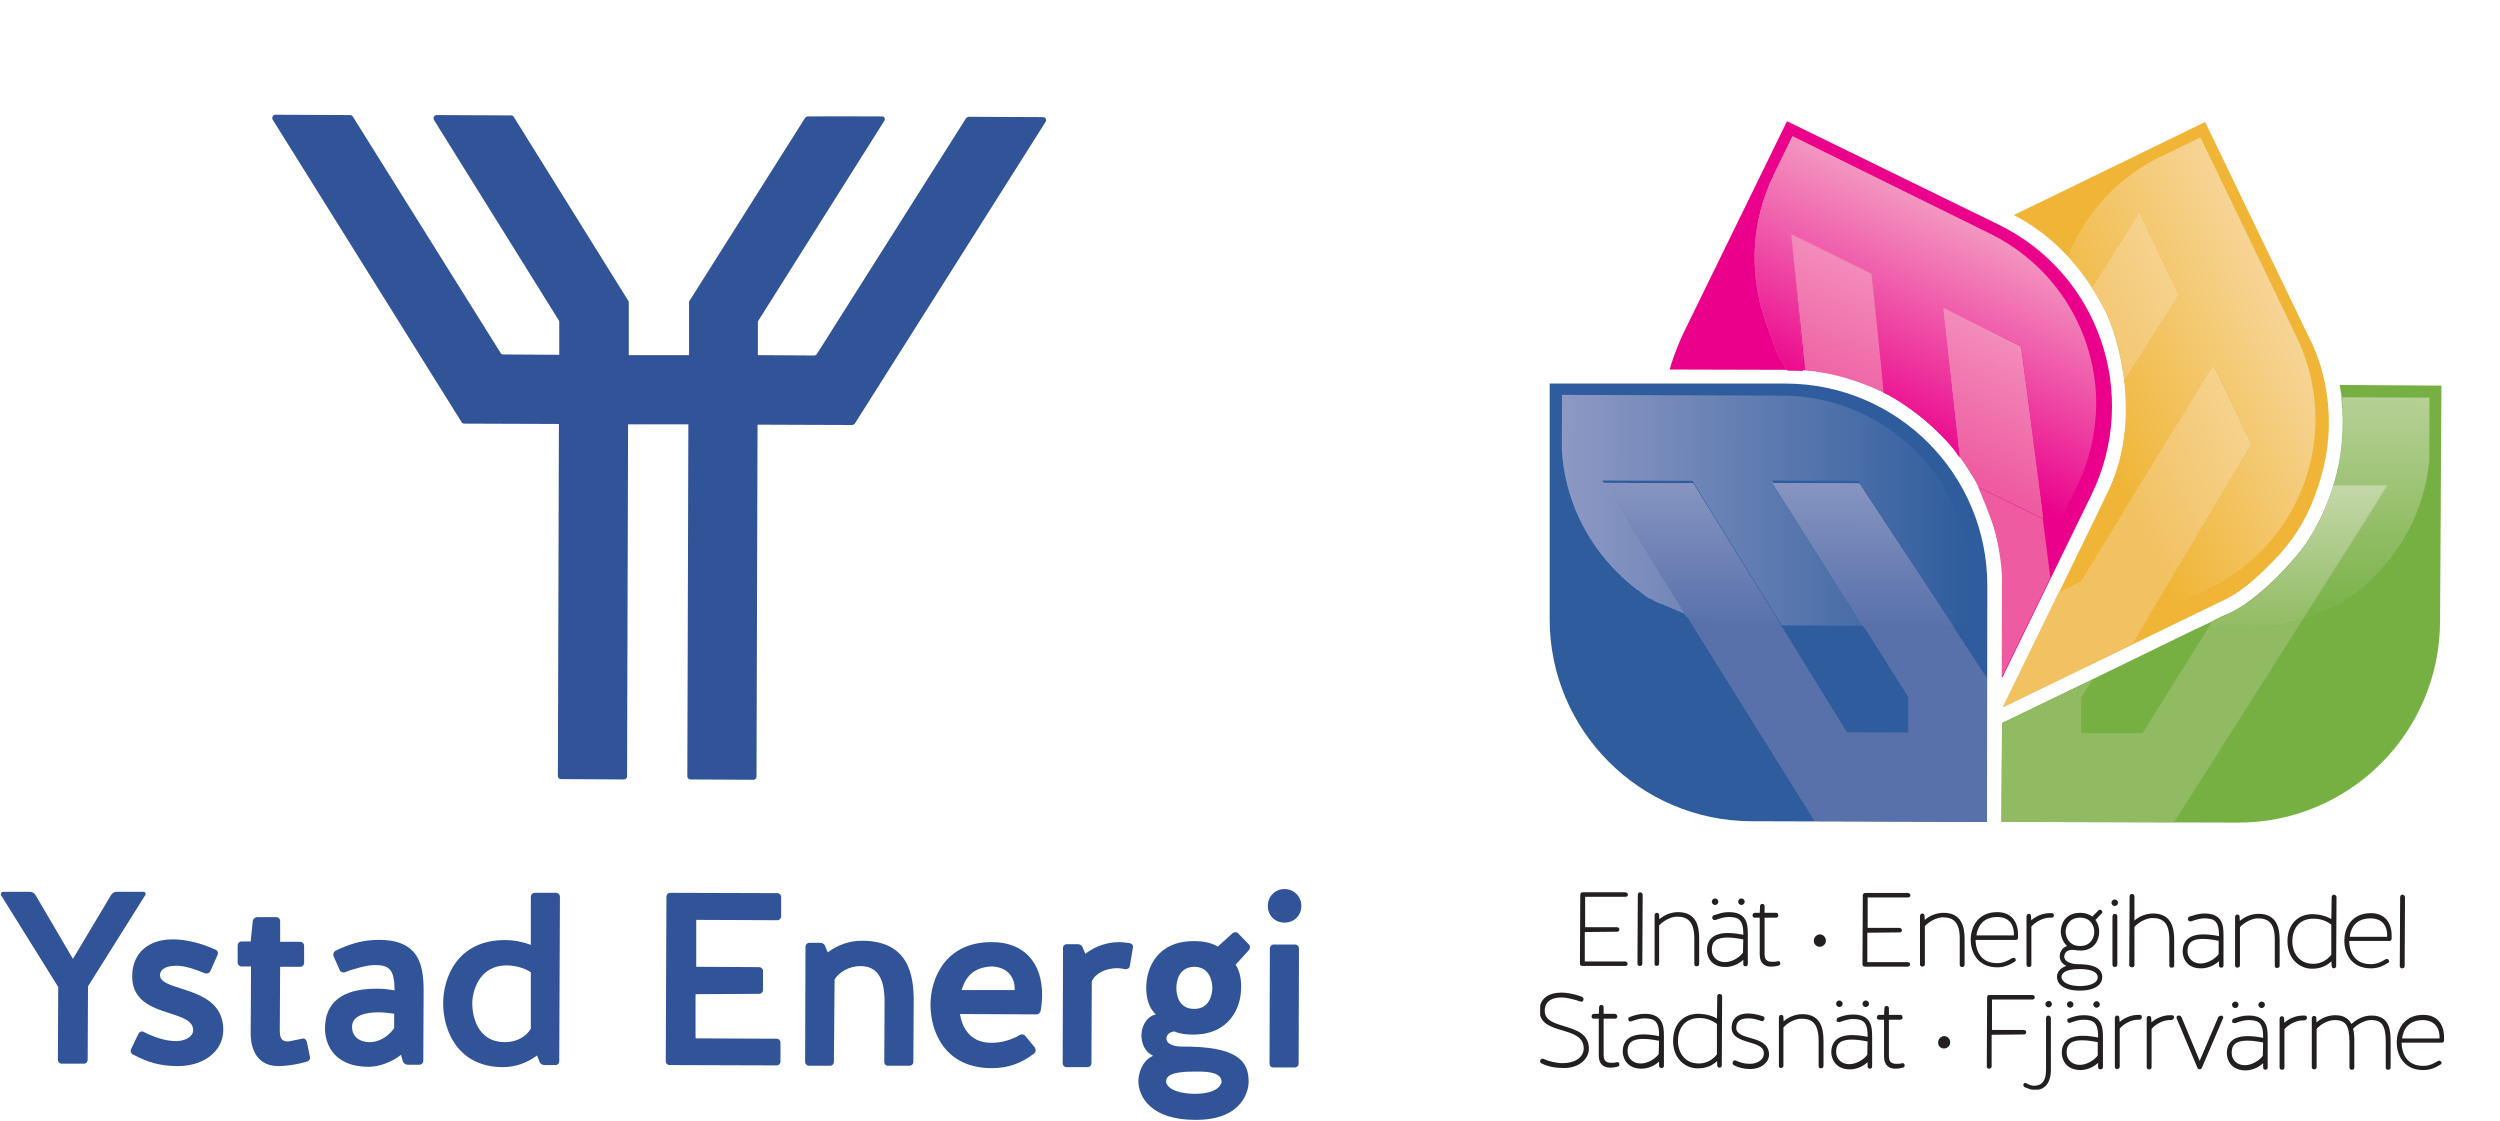 <?xml version="1.0" encoding="utf-8"?>
<!-- Generator: Adobe Illustrator 26.5.0, SVG Export Plug-In . SVG Version: 6.00 Build 0)  -->
<svg version="1.1" id="Lager_1" xmlns="http://www.w3.org/2000/svg" xmlns:xlink="http://www.w3.org/1999/xlink" x="0px" y="0px"
	 viewBox="0 0 73 32.72" style="enable-background:new 0 0 73 32.72;" xml:space="preserve">
<style type="text/css">
	.st0{clip-path:url(#SVGID_00000087392347355922866730000002489684207656708760_);fill:#00539E;}
	.st1{clip-path:url(#SVGID_00000169537416262890330160000011744752907536027322_);fill:#315397;}
	.st2{clip-path:url(#SVGID_00000155849048480642779700000012337373347597757607_);fill:#315397;}
	.st3{clip-path:url(#SVGID_00000034073401971782526290000000776826522767779000_);fill:#EB008B;}
	
		.st4{clip-path:url(#SVGID_00000032628433020553819420000004986491179041255073_);fill:url(#SVGID_00000078763610319604254040000015980604973127621525_);}
	
		.st5{clip-path:url(#SVGID_00000099630325957219946340000012144235559307388084_);fill:url(#SVGID_00000067930031767192515740000002442828566860093319_);}
	
		.st6{clip-path:url(#SVGID_00000098182265342710470450000018255246926706293667_);fill:url(#SVGID_00000062900968006480433000000003771606779090904730_);}
	.st7{clip-path:url(#SVGID_00000159454806403735741970000010099742028430926977_);fill:#EE5BA0;}
	
		.st8{clip-path:url(#SVGID_00000071534440162949907990000014404152054639441814_);fill:url(#SVGID_00000091000513714321982160000009248587817678020753_);}
	
		.st9{clip-path:url(#SVGID_00000097488873389909694660000015982357532113455496_);fill:url(#SVGID_00000080183539154863725900000000048819011189943189_);}
	.st10{clip-path:url(#SVGID_00000178900735975146111070000008075847717788284089_);fill:#F0B536;}
	
		.st11{clip-path:url(#SVGID_00000059287243433594255870000000931659434277046672_);fill:url(#SVGID_00000053504090034052095660000009219533894737978526_);}
	
		.st12{clip-path:url(#SVGID_00000077312541818203891050000014495446995125364627_);fill:url(#SVGID_00000165916164858423181710000006910397725398219693_);}
	
		.st13{clip-path:url(#SVGID_00000037687254407308787920000001926011982409220265_);fill:url(#SVGID_00000174573853338324216210000009841714652041921197_);}
	
		.st14{clip-path:url(#SVGID_00000029753448121047332410000003130494192486697632_);fill:url(#SVGID_00000078731416799313647840000014270472382008366234_);}
	.st15{fill:#F2C162;}
	
		.st16{clip-path:url(#SVGID_00000066508421800024722750000009477182129029037462_);fill:url(#SVGID_00000182510670157409947290000011682142452245662907_);}
	
		.st17{clip-path:url(#SVGID_00000162349049771601341410000015144387163028993165_);fill:url(#SVGID_00000155130244662445544220000012649334795251485107_);}
	.st18{clip-path:url(#SVGID_00000174596461388949782260000009351895094150523807_);fill:#2E5C9D;}
	
		.st19{clip-path:url(#SVGID_00000108989688941716566560000007294246658807884205_);fill:url(#SVGID_00000159443145327301068760000003403364759463653510_);}
	
		.st20{clip-path:url(#SVGID_00000144333262703758787260000001891471400372053944_);fill:url(#SVGID_00000058561011984105514560000009439934475978745728_);}
	
		.st21{clip-path:url(#SVGID_00000110452266776682394780000011979231437382476443_);fill:url(#SVGID_00000111906304363230017760000013641428028621713325_);}
	.st22{clip-path:url(#SVGID_00000007402423376882354100000011897097488301741461_);fill:#5971AB;}
	
		.st23{clip-path:url(#SVGID_00000131353858908063827130000006356302672764114330_);fill:url(#SVGID_00000160166592076283109110000018432248045386074000_);}
	
		.st24{clip-path:url(#SVGID_00000113323906803089485360000007658872571188660355_);fill:url(#SVGID_00000097487861504116043150000006820604105728897165_);}
	.st25{clip-path:url(#SVGID_00000179640573093223011940000005598916770078648227_);fill:#76B043;}
	
		.st26{clip-path:url(#SVGID_00000167354649205114087300000017056529406219746726_);fill:url(#SVGID_00000047027102313805502690000005780686279486067390_);}
	
		.st27{clip-path:url(#SVGID_00000054973435331408539000000009327176477170253496_);fill:url(#SVGID_00000093872225218142100410000000220361256168661386_);}
	
		.st28{clip-path:url(#SVGID_00000142888095448397831680000013120956196853298308_);fill:url(#SVGID_00000157287404426550838810000005266442018899443333_);}
	.st29{clip-path:url(#SVGID_00000075860904435032898020000016428071957783283358_);fill:#90BB62;}
	.st30{clip-path:url(#SVGID_00000075860904435032898020000016428071957783283358_);fill:#231F20;}
	
		.st31{clip-path:url(#SVGID_00000075860904435032898020000016428071957783283358_);fill:none;stroke:#231F20;stroke-width:0.072;stroke-miterlimit:2.361;}
</style>
<g>
	<defs>
		
			<rect id="SVGID_1_" x="43.99" y="4.13" transform="matrix(3.127772e-03 -1 1 3.127772e-03 40.31 75.485)" width="28.04" height="26.78"/>
	</defs>
	<clipPath id="SVGID_00000078736084162469255940000012316476675025285555_">
		<use xlink:href="#SVGID_1_"  style="overflow:visible;"/>
	</clipPath>
	<path style="clip-path:url(#SVGID_00000078736084162469255940000012316476675025285555_);fill:#00539E;" d="M10.66,25.98l0-0.64
		l-0.58,0c0,0-0.13,0.03-0.23-0.09c-0.12-0.14-0.09-0.45-0.09-0.45l0-1.57l0.91,0l0-0.71l-0.91,0l0-1.01c0,0-0.01-0.14,0.06-0.22
		c0.07-0.08,0.15-0.09,0.15-0.09l0.7,0l0-0.6l-1.59,0c0,0-0.24,0.03-0.38,0.15c-0.2,0.18-0.21,0.46-0.21,0.46l-0.01,4.18
		c0,0,0.06,0.25,0.21,0.39c0.24,0.22,0.49,0.22,0.49,0.22L10.66,25.98z"/>
	<path style="clip-path:url(#SVGID_00000078736084162469255940000012316476675025285555_);fill:#00539E;" d="M24.93,24.46
		l-0.24,1.56l-0.81,0l0.9-5.39l1.48,0c0,0,0.12-0.01,0.26,0.12c0.14,0.13,0.19,0.31,0.19,0.31l0.7,4.98l-1.4,0l-0.16-1.57l-1.07,0
		l0.12-0.55l0.02-0.05l0.87,0l-0.28-2.63l-0.09,0l-0.37,2.62"/>
	<path style="clip-path:url(#SVGID_00000078736084162469255940000012316476675025285555_);fill:#00539E;" d="M11.4,25.98l0.02-5.4
		l2.29,0.01c0,0,0.33-0.01,0.57,0.17c0.33,0.24,0.36,0.63,0.36,0.63l0,1.28c0,0-0.04,0.25-0.19,0.46c-0.08,0.11-0.31,0.24-0.31,0.24
		l0.82,2.63l-1.2-0.02l-0.78-2.76l0.37-0.29c0,0,0.09-0.12,0.14-0.22c0.08-0.16,0.05-0.36,0.05-0.36l0-0.81c0,0-0.01-0.15-0.1-0.24
		c-0.09-0.09-0.2-0.09-0.2-0.09l-0.5,0l-0.01,4.79L11.4,25.98z"/>
	<path style="clip-path:url(#SVGID_00000078736084162469255940000012316476675025285555_);fill:#00539E;" d="M28.16,26.03l0.02-5.4
		l2.29,0.01c0,0,0.33-0.01,0.57,0.17c0.33,0.24,0.36,0.63,0.36,0.63l0,0.92l-0.48,0.54L31.39,23l-0.01,2.23c0,0-0.04,0.25-0.19,0.46
		c-0.21,0.3-0.71,0.34-0.71,0.34l-1.22,0.01l0-0.64l0.74,0c0,0,0.13-0.05,0.19-0.14c0.08-0.11,0.09-0.36,0.09-0.36l0-1.5l-0.7-0.22
		l0.7-0.79l0-0.81c0,0-0.01-0.15-0.1-0.24c-0.09-0.09-0.2-0.09-0.2-0.09l-0.5,0l-0.01,4.79L28.16,26.03z"/>
	<path style="clip-path:url(#SVGID_00000078736084162469255940000012316476675025285555_);fill:#00539E;" d="M3.77,25.96l0-0.64
		l-0.58,0c0,0-0.13,0.03-0.23-0.09c-0.12-0.14-0.09-0.45-0.09-0.45l0-1.57l0.91,0l0-0.71l-0.91,0l0-1.01c0,0-0.01-0.14,0.06-0.22
		c0.07-0.08,0.15-0.09,0.15-0.09l0.7,0l0-0.6l-1.59,0c0,0-0.24,0.03-0.38,0.15c-0.2,0.18-0.21,0.46-0.21,0.46L1.6,25.34
		c0,0,0.06,0.25,0.21,0.39c0.24,0.22,0.49,0.22,0.49,0.22L3.77,25.96z"/>
	<path style="clip-path:url(#SVGID_00000078736084162469255940000012316476675025285555_);fill:#00539E;" d="M18.88,26.01l0.01-2.79
		l-1.3-0.01l0,0.7l0.17,0l0,1.45l-0.4,0c0,0-0.11,0.01-0.2-0.12c-0.15-0.2-0.13-0.43-0.13-0.43l0.01-3.29c0,0-0.01-0.14,0.06-0.22
		c0.07-0.08,0.15-0.09,0.15-0.09l1.51,0l0-0.6l-2.41-0.01c0,0-0.24,0.03-0.38,0.15c-0.2,0.18-0.21,0.46-0.21,0.46l-0.01,4.18
		c0,0,0.06,0.25,0.21,0.39C16.2,26,16.45,26,16.45,26L18.88,26.01z"/>
	<polygon style="clip-path:url(#SVGID_00000078736084162469255940000012316476675025285555_);fill:#00539E;" points="4.6,25.96 
		4.62,20.56 5.74,20.56 6.72,22.82 6.73,20.57 7.34,20.57 7.32,25.96 6.72,25.96 5.23,22.34 5.22,25.95 	"/>
	<polygon style="clip-path:url(#SVGID_00000078736084162469255940000012316476675025285555_);fill:#00539E;" points="20,26.01 
		20.02,20.61 21.32,20.61 21.3,26 	"/>
</g>
<g>
	<defs>
		
			<rect id="SVGID_00000090288923701001425340000009518897432047320507_" x="4.4" y="-0.97" transform="matrix(3.127772e-03 -1 1 3.127772e-03 0.959 36.993)" width="29.27" height="37.98"/>
	</defs>
	<clipPath id="SVGID_00000007396434456586784650000004924408022727428024_">
		<use xlink:href="#SVGID_00000090288923701001425340000009518897432047320507_"  style="overflow:visible;"/>
	</clipPath>
	<path style="clip-path:url(#SVGID_00000007396434456586784650000004924408022727428024_);fill:#315397;" d="M30.46,3.42l-2.17-0.01
		c-0.03,0-0.06,0.02-0.08,0.04l-4.36,6.89c-0.02,0.03-0.05,0.04-0.08,0.04l-1.64-0.01l0-0.95c0-0.02,0-0.03,0.01-0.05l3.68-5.84
		c0.04-0.06,0-0.14-0.08-0.14L23.59,3.4c-0.03,0-0.06,0.02-0.08,0.04l-3.38,5.35c-0.01,0.02-0.01,0.03-0.01,0.05l0,1.53l-0.88,0
		l-0.88,0l0-1.53c0-0.02,0-0.03-0.01-0.05L15,3.41c-0.02-0.03-0.05-0.04-0.08-0.04l-2.17-0.01c-0.07,0-0.11,0.08-0.08,0.14
		l3.65,5.86c0.01,0.02,0.01,0.03,0.01,0.05l0,0.95l-1.64-0.01c-0.03,0-0.06-0.02-0.07-0.04L10.3,3.4c-0.02-0.03-0.05-0.04-0.08-0.04
		L8.04,3.35c-0.07,0-0.11,0.08-0.08,0.14l5.52,8.84c0.02,0.03,0.05,0.04,0.08,0.04l2.76,0.01l-0.03,10.28
		c0,0.05,0.04,0.09,0.09,0.09l1.84,0.01c0.05,0,0.09-0.04,0.09-0.09l0.03-10.28l0.88,0l0.88,0l-0.03,10.28
		c0,0.05,0.04,0.09,0.09,0.09L22,22.77c0.05,0,0.09-0.04,0.09-0.09l0.03-10.28l2.76,0.01c0.03,0,0.06-0.02,0.08-0.04l5.57-8.81
		C30.57,3.5,30.53,3.42,30.46,3.42"/>
	<path style="clip-path:url(#SVGID_00000007396434456586784650000004924408022727428024_);fill:#315397;" d="M2.56,30.95
		c0,0.06-0.05,0.11-0.11,0.11l-0.65,0c-0.06,0-0.11-0.05-0.11-0.11l0.01-2.13l-1.67-2.68c-0.02-0.04,0.01-0.1,0.06-0.1l0.78,0
		c0.07,0,0.14,0.04,0.17,0.1L2.13,28l1.11-1.86c0.04-0.07,0.1-0.1,0.17-0.1l0.78,0c0.05,0,0.08,0.06,0.05,0.1L2.57,28.8L2.56,30.95z
		"/>
</g>
<g>
	<defs>
		
			<rect id="SVGID_00000135666764735430393280000012199054850676050057_" x="5.76" y="-2.33" transform="matrix(3.127772e-03 -1 1 3.127772e-03 2.316 38.364)" width="29.27" height="40.71"/>
	</defs>
	<clipPath id="SVGID_00000140003596900095295900000015842388155800499079_">
		<use xlink:href="#SVGID_00000135666764735430393280000012199054850676050057_"  style="overflow:visible;"/>
	</clipPath>
	<path style="clip-path:url(#SVGID_00000140003596900095295900000015842388155800499079_);fill:#315397;" d="M6.52,30.07
		c0,0.63-0.57,1.06-1.33,1.06c-0.51,0-0.88-0.11-1.31-0.34c-0.06-0.03-0.08-0.1-0.05-0.16l0.21-0.44c0.03-0.06,0.09-0.09,0.15-0.06
		c0.32,0.16,0.64,0.27,0.95,0.27c0.27,0,0.5-0.13,0.5-0.32c0-0.65-1.79-0.32-1.78-1.58c0-0.68,0.49-1.08,1.2-1.07
		c0.19,0,0.67,0.04,1.23,0.3c0.07,0.03,0.09,0.09,0.06,0.16l-0.21,0.47c-0.03,0.06-0.09,0.08-0.16,0.06
		c-0.27-0.12-0.6-0.22-0.81-0.22c-0.26,0-0.49,0.06-0.5,0.28C4.69,28.98,6.52,28.76,6.52,30.07"/>
	<path style="clip-path:url(#SVGID_00000140003596900095295900000015842388155800499079_);fill:#315397;" d="M7.05,28.22
		c-0.06,0-0.11-0.05-0.11-0.11l0-0.5c0-0.07,0.05-0.12,0.11-0.12l0.27,0l0.06-0.59c0.01-0.07,0.07-0.12,0.13-0.12l0.55,0
		c0.07,0,0.12,0.05,0.12,0.12l0,0.6l0.59,0c0.06,0,0.11,0.05,0.11,0.12l0,0.5c0,0.06-0.05,0.11-0.11,0.11l-0.59,0l-0.01,1.85
		c0,0.18,0.02,0.34,0.26,0.33c0.06-0.01,0.19-0.04,0.39-0.08c0.07-0.02,0.12,0.02,0.14,0.09l0.09,0.44
		c0.02,0.06-0.03,0.13-0.09,0.14c-0.38,0.11-0.7,0.13-0.83,0.13c-0.74,0-0.81-0.69-0.81-0.94l0.01-1.97L7.05,28.22z"/>
	<path style="clip-path:url(#SVGID_00000140003596900095295900000015842388155800499079_);fill:#315397;" d="M12.37,28.96
		l-0.01,2.02c0,0.06-0.05,0.11-0.11,0.11l-0.34,0c-0.07,0-0.13-0.04-0.15-0.11l-0.05-0.18c-0.29,0.23-0.66,0.35-0.94,0.35
		c-1.11,0-1.28-0.77-1.28-1.11c0-0.96,0.77-1.17,1.51-1.17c0.19,0,0.36,0.02,0.52,0.05l0-0.06c-0.01-0.59-0.19-0.68-0.59-0.68
		c-0.17,0-0.53,0.08-0.86,0.21c-0.06,0.02-0.13-0.01-0.15-0.06l-0.18-0.41c-0.02-0.06,0-0.13,0.06-0.16
		c0.37-0.18,0.73-0.29,1.09-0.31C12.27,27.37,12.37,28.2,12.37,28.96 M11.51,29.6c-0.11-0.01-0.28-0.04-0.45-0.04
		c-0.36,0-0.78,0.08-0.78,0.42c0,0.31,0.24,0.45,0.51,0.45c0.34,0,0.6-0.23,0.72-0.41L11.51,29.6z"/>
	<path style="clip-path:url(#SVGID_00000140003596900095295900000015842388155800499079_);fill:#315397;" d="M16.24,26.07
		c0.06,0,0.11,0.05,0.11,0.12l-0.02,4.8c0,0.06-0.05,0.11-0.11,0.11l-0.32,0c-0.07,0-0.13-0.04-0.15-0.11l-0.07-0.17
		c-0.29,0.22-0.64,0.34-0.99,0.34c-1.34,0-1.75-1.09-1.75-1.86c0-0.76,0.42-1.85,1.8-1.85c0.29,0,0.55,0.06,0.76,0.14l0-1.4
		c0-0.07,0.05-0.12,0.11-0.12L16.24,26.07z M15.5,28.39c-0.19-0.13-0.47-0.2-0.7-0.2c-0.84,0-1.01,0.79-1.01,1.12
		c0,0.28,0.11,1.12,0.95,1.12c0.38,0,0.63-0.18,0.76-0.39L15.5,28.39z"/>
	<path style="clip-path:url(#SVGID_00000140003596900095295900000015842388155800499079_);fill:#315397;" d="M20.31,29.03l0,1.29
		l2.37,0.01c0.06,0,0.11,0.05,0.11,0.11l0,0.56c0,0.06-0.05,0.11-0.11,0.11l-3.13-0.01c-0.06,0-0.11-0.05-0.11-0.11l0.02-4.8
		c0-0.07,0.05-0.12,0.11-0.12l3.13,0.01c0.06,0,0.11,0.05,0.11,0.12l0,0.56c0,0.06-0.05,0.11-0.11,0.11l-2.37-0.01l0,1.37l1.83,0.01
		c0.07,0,0.12,0.05,0.12,0.11l0,0.56c0,0.06-0.05,0.11-0.12,0.11L20.31,29.03z"/>
	<path style="clip-path:url(#SVGID_00000140003596900095295900000015842388155800499079_);fill:#315397;" d="M24.35,31.01
		c0,0.06-0.05,0.11-0.11,0.11l-0.62,0c-0.06,0-0.11-0.05-0.11-0.11l0.01-3.36c0-0.07,0.05-0.12,0.11-0.12l0.32,0
		c0.07,0,0.13,0.04,0.15,0.11l0.07,0.17c0.29-0.22,0.64-0.34,0.99-0.34c1.35,0,1.53,0.96,1.52,1.8l-0.01,1.74
		c0,0.06-0.05,0.11-0.11,0.11l-0.63,0c-0.07,0-0.11-0.05-0.11-0.11l0.01-1.74c0-0.45-0.07-1.06-0.7-1.06
		c-0.35,0-0.64,0.19-0.76,0.39L24.35,31.01z"/>
	<path style="clip-path:url(#SVGID_00000140003596900095295900000015842388155800499079_);fill:#315397;" d="M30.22,30.59
		c0.03,0.05,0.03,0.13-0.02,0.17c-0.38,0.29-0.76,0.43-1.24,0.43c-1.38,0-1.79-1.08-1.79-1.85c0-0.75,0.42-1.84,1.8-1.83
		c0.94,0,1.46,0.61,1.46,1.54c0,0.12-0.01,0.27-0.04,0.45c-0.01,0.07-0.06,0.12-0.13,0.12l-2.23-0.01c0.06,0.35,0.26,0.84,0.92,0.84
		c0.29,0,0.58-0.08,0.83-0.23c0.05-0.03,0.12-0.02,0.16,0.03L30.22,30.59z M28.08,28.91l1.55,0c0.01-0.3-0.14-0.66-0.66-0.69
		C28.39,28.24,28.18,28.57,28.08,28.91"/>
	<path style="clip-path:url(#SVGID_00000140003596900095295900000015842388155800499079_);fill:#315397;" d="M32.99,28.21
		c-0.01,0.06-0.07,0.1-0.14,0.09c-0.09-0.02-0.16-0.03-0.22-0.03c-0.34,0-0.65,0.15-0.75,0.39l-0.01,2.38
		c0,0.07-0.05,0.12-0.11,0.12l-0.62,0c-0.06,0-0.11-0.05-0.11-0.12l0.01-3.36c0-0.07,0.05-0.11,0.11-0.11l0.32,0
		c0.07,0,0.13,0.04,0.15,0.11l0.07,0.17c0.29-0.22,0.64-0.34,0.99-0.34c0.09,0,0.16,0.01,0.31,0.03c0.07,0.02,0.11,0.07,0.09,0.14
		L32.99,28.21z"/>
	<path style="clip-path:url(#SVGID_00000140003596900095295900000015842388155800499079_);fill:#315397;" d="M36.46,31.6
		c0,0.19-0.13,1.11-1.56,1.1c-1.3,0-1.66-0.68-1.66-1.14c0.01-0.23,0.11-0.59,0.43-0.73c-0.23-0.11-0.34-0.35-0.34-0.6
		c0-0.26,0.15-0.55,0.42-0.61c-0.23-0.21-0.28-0.53-0.28-0.78c0-0.59,0.33-1.36,1.39-1.36c0.29,0,0.51,0.05,0.7,0.16l0.43-0.39
		c0.05-0.04,0.12-0.04,0.16,0l0.32,0.33c0.04,0.04,0.04,0.11,0,0.16l-0.39,0.43c0.14,0.2,0.17,0.5,0.16,0.68
		c0,0.57-0.34,1.36-1.4,1.36c-0.21,0-0.38-0.02-0.54-0.09c-0.14,0-0.24,0.1-0.24,0.2c0,0.17,0.21,0.24,0.46,0.24
		C36.11,30.55,36.47,30.97,36.46,31.6 M35.67,31.59c0-0.32-0.55-0.3-0.8-0.3c-0.7,0-0.82,0.14-0.82,0.3c0,0.08,0.12,0.33,0.82,0.35
		C35.63,31.94,35.67,31.61,35.67,31.59 M34.35,28.85c0,0.15,0.04,0.61,0.52,0.61c0.47,0,0.53-0.46,0.53-0.61
		c0-0.16-0.06-0.62-0.53-0.62C34.41,28.24,34.35,28.67,34.35,28.85"/>
	<path style="clip-path:url(#SVGID_00000140003596900095295900000015842388155800499079_);fill:#315397;" d="M37.51,25.96
		c0.27,0,0.49,0.22,0.49,0.49c0,0.29-0.22,0.49-0.49,0.49c-0.28,0-0.49-0.2-0.49-0.49C37.02,26.18,37.23,25.96,37.51,25.96
		 M37.92,31.06c0,0.06-0.05,0.11-0.11,0.11l-0.63,0c-0.07,0-0.11-0.05-0.11-0.11l0.01-3.36c0-0.07,0.05-0.12,0.11-0.12l0.63,0
		c0.06,0,0.11,0.05,0.11,0.12L37.92,31.06z"/>
</g>
<g>
	<defs>
		
			<rect id="SVGID_00000155140485681762707520000013831066871023364513_" x="44.07" y="4.48" transform="matrix(3.127772e-03 -1 1 3.127772e-03 40.348 75.829)" width="28.27" height="26.4"/>
	</defs>
	<clipPath id="SVGID_00000020364269724639675900000013186994610485024662_">
		<use xlink:href="#SVGID_00000155140485681762707520000013831066871023364513_"  style="overflow:visible;"/>
	</clipPath>
	<path style="clip-path:url(#SVGID_00000020364269724639675900000013186994610485024662_);fill:#EB008B;" d="M56.15,12.21
		c0,0,0.42,0.36,0.83,0.82c0.26,0.3,0.5,0.65,0.68,0.96c0.51,0.89,0.82,2.27,0.82,2.75c0,0.39-0.02,3.06-0.02,3.06l2.61-5.35
		c1.43-2.93,0.22-6.46-2.71-7.89l-6.18-3.02l-3.02,6.18c-0.17,0.35-0.4,0.98-0.4,1.07l3.67,0.01C53.93,10.8,55.33,11.52,56.15,12.21
		"/>
</g>
<g>
	<defs>
		<path id="SVGID_00000025400807008429734930000012577437434688767412_" d="M58.12,6.83l-5.78-2.85l-0.55,1.13
			c-0.01,0.01-0.01,0.02-0.01,0.03c0,0,0,0.01,0,0.01c0,0.01-0.01,0.02-0.01,0.02c0,0,0,0,0,0c0,0.01-0.01,0.02-0.02,0.03
			c0,0,0,0,0,0c-0.01,0.02-0.02,0.04-0.03,0.06c0,0,0,0,0,0c0,0.01-0.01,0.02-0.01,0.03c0,0,0,0,0,0c-0.02,0.03-0.03,0.06-0.04,0.09
			c0,0,0,0,0,0c-0.56,1.32-0.56,2.75-0.11,4.02c0.01,0.03,0.02,0.06,0.03,0.09l0,0c0,0.01,0,0.02,0.01,0.03c0,0,0,0,0,0
			c0.01,0.02,0.02,0.04,0.02,0.06l0,0l0.01,0.03c0,0,0,0,0,0c0,0.01,0.01,0.02,0.01,0.02c0,0,0,0,0,0c0.01,0.02,0.02,0.04,0.02,0.06
			c0,0,0,0,0,0.01c0,0.01,0.01,0.02,0.01,0.02c0,0,0,0,0,0c0,0.01,0.01,0.02,0.01,0.03c0,0,0,0,0,0c0.01,0.02,0.02,0.04,0.03,0.06
			c0,0,0,0,0,0.01c0,0.01,0.01,0.02,0.01,0.02c0,0,0,0,0,0.01c0.01,0.02,0.02,0.04,0.03,0.06c0,0,0,0,0,0
			c0,0.01,0.01,0.02,0.01,0.02c0,0,0,0,0,0.01c0,0,0.01,0.01,0.01,0.02c0,0,0,0,0,0.01c0,0.01,0.01,0.02,0.01,0.03c0,0,0,0,0,0.01
			c0,0.01,0.01,0.02,0.01,0.02c0,0,0,0,0,0.01c0,0.01,0.01,0.02,0.01,0.02c0,0,0,0.01,0.01,0.01c0,0,0,0.01,0.01,0.02
			c0,0,0,0,0,0.01c0,0.01,0.01,0.02,0.01,0.03c0,0,0,0,0,0.01c0,0.01,0.01,0.01,0.01,0.02c0,0,0,0.01,0,0.01
			c0,0.01,0.01,0.01,0.01,0.02c0,0,0,0.01,0,0.01c0,0.01,0.01,0.01,0.01,0.02c0,0,0,0,0,0c0,0.01,0.01,0.02,0.01,0.03
			c0,0,0,0.01,0,0.01c0,0.01,0.01,0.01,0.01,0.02c0,0,0,0.01,0,0.01c0,0.01,0.01,0.01,0.01,0.02c0,0,0,0,0,0.01
			c0.01,0.01,0.01,0.02,0.02,0.03c0,0,0,0,0,0c0,0.01,0.01,0.02,0.02,0.02c0,0,0,0.01,0,0.01c0,0.01,0.01,0.01,0.01,0.02
			c0,0,0,0.01,0,0.01c0,0,0.01,0.01,0.01,0.02c0,0,0,0,0.01,0.01c0,0.01,0.01,0.02,0.02,0.03c0,0,0,0,0,0.01
			c0,0,0.01,0.01,0.01,0.02c0,0,0,0,0.01,0.01c0,0.01,0.01,0.01,0.01,0.02c0,0,0,0.01,0.01,0.01c0,0.01,0.01,0.01,0.01,0.02
			c0,0,0,0,0,0.01c0,0.01,0.01,0.02,0.02,0.02c0,0,0,0.01,0.01,0.01c0,0.01,0.01,0.01,0.01,0.02c0,0,0,0.01,0.01,0.01l0.01,0.02
			c0,0,0,0.01,0,0.01c0.01,0.01,0.01,0.02,0.02,0.02c0,0,0,0,0,0.01c0,0.01,0.01,0.01,0.02,0.02c0,0,0,0,0,0.01
			c0,0.01,0.01,0.01,0.01,0.02c0,0,0,0,0,0.01c0,0.01,0.01,0.01,0.02,0.02c0,0,0,0,0,0.01c0.01,0.01,0.01,0.02,0.02,0.02
			c0,0,0,0,0,0c0,0.01,0.01,0.01,0.02,0.02c0,0,0.31,0,0.45,0.01C52.7,10.7,52.3,6.83,52.3,6.83l2.35,1.16c0,0,0.31,3.23,0.34,3.47
			c0.49,0.21,1.73,1.09,2.23,1.9C57.26,13.53,56.75,9,56.75,9l2.27,1.11l0.64,5.03l0.43,0.21l0.55-1.13
			c0.38-0.78,0.56-1.61,0.57-2.42C61.21,9.76,60.08,7.8,58.12,6.83"/>
	</defs>
	<clipPath id="SVGID_00000154418638806206059390000005045346434212682684_">
		<use xlink:href="#SVGID_00000025400807008429734930000012577437434688767412_"  style="overflow:visible;"/>
	</clipPath>
	
		<linearGradient id="SVGID_00000124135690827859061280000014399152591937665433_" gradientUnits="userSpaceOnUse" x1="-198.467" y1="460.222" x2="-196.271" y2="460.222" gradientTransform="matrix(4.889 2.404 -2.404 4.889 2127.342 -1766.017)">
		<stop  offset="0" style="stop-color:#F399C0"/>
		<stop  offset="0.616" style="stop-color:#EE3CA0"/>
		<stop  offset="1" style="stop-color:#EB008B"/>
	</linearGradient>
	
		<polygon style="clip-path:url(#SVGID_00000154418638806206059390000005045346434212682684_);fill:url(#SVGID_00000124135690827859061280000014399152591937665433_);" points="
		46.6,13.13 59.23,19.34 65.69,6.21 53.06,0 	"/>
</g>
<g>
	<defs>
		<path id="SVGID_00000145035774470263713120000013264635309683760033_" d="M58.12,6.83l-5.78-2.85l-0.55,1.13
			c-0.01,0.01-0.01,0.02-0.01,0.03c0,0,0,0.01,0,0.01c0,0.01-0.01,0.02-0.01,0.02c0,0,0,0,0,0c0,0.01-0.01,0.02-0.02,0.03
			c0,0,0,0,0,0c-0.01,0.02-0.02,0.04-0.03,0.06c0,0,0,0,0,0c0,0.01-0.01,0.02-0.01,0.03c0,0,0,0,0,0c-0.02,0.03-0.03,0.06-0.04,0.09
			c0,0,0,0,0,0c-0.56,1.32-0.56,2.75-0.11,4.02c0.01,0.03,0.02,0.06,0.03,0.09l0,0c0,0.01,0,0.02,0.01,0.03c0,0,0,0,0,0
			c0.01,0.02,0.02,0.04,0.02,0.06l0,0l0.01,0.03c0,0,0,0,0,0c0,0.01,0.01,0.02,0.01,0.02c0,0,0,0,0,0c0.01,0.02,0.02,0.04,0.02,0.06
			c0,0,0,0,0,0.01c0,0.01,0.01,0.02,0.01,0.02c0,0,0,0,0,0c0,0.01,0.01,0.02,0.01,0.03c0,0,0,0,0,0c0.01,0.02,0.02,0.04,0.03,0.06
			c0,0,0,0,0,0.01c0,0.01,0.01,0.02,0.01,0.02c0,0,0,0,0,0.01c0.01,0.02,0.02,0.04,0.03,0.06c0,0,0,0,0,0
			c0,0.01,0.01,0.02,0.01,0.02c0,0,0,0,0,0.01c0,0,0.01,0.01,0.01,0.02c0,0,0,0,0,0.01c0,0.01,0.01,0.02,0.01,0.03c0,0,0,0,0,0.01
			c0,0.01,0.01,0.02,0.01,0.02c0,0,0,0,0,0.01c0,0.01,0.01,0.02,0.01,0.02c0,0,0,0.01,0.01,0.01c0,0,0,0.01,0.01,0.02
			c0,0,0,0,0,0.01c0,0.01,0.01,0.02,0.01,0.03c0,0,0,0,0,0.01c0,0.01,0.01,0.01,0.01,0.02c0,0,0,0.01,0,0.01
			c0,0.01,0.01,0.01,0.01,0.02c0,0,0,0.01,0,0.01c0,0.01,0.01,0.01,0.01,0.02c0,0,0,0,0,0c0,0.01,0.01,0.02,0.01,0.03
			c0,0,0,0.01,0,0.01c0,0.01,0.01,0.01,0.01,0.02c0,0,0,0.01,0,0.01c0,0.01,0.01,0.01,0.01,0.02c0,0,0,0,0,0.01
			c0.01,0.01,0.01,0.02,0.02,0.03c0,0,0,0,0,0c0,0.01,0.01,0.02,0.02,0.02c0,0,0,0.01,0,0.01c0,0.01,0.01,0.01,0.01,0.02
			c0,0,0,0.01,0,0.01c0,0,0.01,0.01,0.01,0.02c0,0,0,0,0.01,0.01c0,0.01,0.01,0.02,0.02,0.03c0,0,0,0,0,0.01
			c0,0,0.01,0.01,0.01,0.02c0,0,0,0,0.01,0.01c0,0.01,0.01,0.01,0.01,0.02c0,0,0,0.01,0.01,0.01c0,0.01,0.01,0.01,0.01,0.02
			c0,0,0,0,0,0.01c0,0.01,0.01,0.02,0.02,0.02c0,0,0,0.01,0.01,0.01c0,0.01,0.01,0.01,0.01,0.02c0,0,0,0.01,0.01,0.01l0.01,0.02
			c0,0,0,0.01,0,0.01c0.01,0.01,0.01,0.02,0.02,0.02c0,0,0,0,0,0.01c0,0.01,0.01,0.01,0.02,0.02c0,0,0,0,0,0.01
			c0,0.01,0.01,0.01,0.01,0.02c0,0,0,0,0,0.01c0,0.01,0.01,0.01,0.02,0.02c0,0,0,0,0,0.01c0.01,0.01,0.01,0.02,0.02,0.02
			c0,0,0,0,0,0c0,0.01,0.01,0.01,0.02,0.02c0,0,0.31,0,0.45,0.01C52.7,10.7,52.3,6.83,52.3,6.83l2.35,1.16c0,0,0.31,3.23,0.34,3.47
			c0.49,0.21,1.73,1.09,2.23,1.9C57.26,13.53,56.75,9,56.75,9l2.27,1.11l0.64,5.03l0.43,0.21l0.55-1.13
			c0.38-0.78,0.56-1.61,0.57-2.42C61.21,9.76,60.08,7.8,58.12,6.83"/>
	</defs>
	<clipPath id="SVGID_00000099657310043613347850000016870837422287515323_">
		<use xlink:href="#SVGID_00000145035774470263713120000013264635309683760033_"  style="overflow:visible;"/>
	</clipPath>
	
		<linearGradient id="SVGID_00000163751067448094667020000002015307552498184113_" gradientUnits="userSpaceOnUse" x1="-276.426" y1="309.91" x2="-274.23" y2="309.91" gradientTransform="matrix(-1.353 2.751 -2.751 -1.353 536.418 1186.323)">
		<stop  offset="0" style="stop-color:#F399C0"/>
		<stop  offset="0.616" style="stop-color:#EE3CA0"/>
		<stop  offset="1" style="stop-color:#EB008B"/>
	</linearGradient>
	
		<polygon style="clip-path:url(#SVGID_00000099657310043613347850000016870837422287515323_);fill:url(#SVGID_00000163751067448094667020000002015307552498184113_);" points="
		53.06,0 46.6,13.13 59.23,19.34 65.69,6.21 	"/>
</g>
<g>
	<defs>
		<path id="SVGID_00000113326546984053870900000002051826376512552376_" d="M54.65,7.99L52.3,6.83c0,0,0.39,3.81,0.41,3.98
			c0.86,0.08,1.63,0.34,2.29,0.65C55,11.35,54.65,7.99,54.65,7.99"/>
	</defs>
	<clipPath id="SVGID_00000076591490914735264610000006811820669871822238_">
		<use xlink:href="#SVGID_00000113326546984053870900000002051826376512552376_"  style="overflow:visible;"/>
	</clipPath>
	
		<linearGradient id="SVGID_00000057842740946424186780000010222460859125344686_" gradientUnits="userSpaceOnUse" x1="-276.426" y1="310.298" x2="-274.23" y2="310.298" gradientTransform="matrix(-1.353 2.751 -2.751 -1.353 535.264 1185.755)">
		<stop  offset="0" style="stop-color:#F5ACCC"/>
		<stop  offset="1" style="stop-color:#EE5BA0"/>
	</linearGradient>
	
		<polygon style="clip-path:url(#SVGID_00000076591490914735264610000006811820669871822238_);fill:url(#SVGID_00000057842740946424186780000010222460859125344686_);" points="
		52.83,5.76 50.47,10.55 54.47,12.52 56.83,7.73 	"/>
</g>
<g>
	<defs>
		
			<rect id="SVGID_00000096039015023277952620000004680041615273106082_" x="44.07" y="4.48" transform="matrix(3.127772e-03 -1 1 3.127772e-03 40.348 75.829)" width="28.27" height="26.4"/>
	</defs>
	<clipPath id="SVGID_00000114058663976978501150000006752603978120991656_">
		<use xlink:href="#SVGID_00000096039015023277952620000004680041615273106082_"  style="overflow:visible;"/>
	</clipPath>
	<path style="clip-path:url(#SVGID_00000114058663976978501150000006752603978120991656_);fill:#EE5BA0;" d="M58.45,19.78l1.42-2.91
		l-0.22-1.72l-1.89-0.93c0,0,0.41,0.94,0.52,1.4c0.15,0.62,0.18,1.2,0.18,1.2L58.45,19.78z"/>
</g>
<g>
	<defs>
		<path id="SVGID_00000111176327081802866100000017069818082424468141_" d="M59.01,10.12L56.75,9l0.48,4.34c0,0,0.42,0.59,0.54,0.87
			c0.11,0.05,1.89,0.93,1.89,0.93L59.01,10.12z"/>
	</defs>
	<clipPath id="SVGID_00000101792490414271934990000001360311731081560491_">
		<use xlink:href="#SVGID_00000111176327081802866100000017069818082424468141_"  style="overflow:visible;"/>
	</clipPath>
	
		<linearGradient id="SVGID_00000005981400616287358280000017664808856616872378_" gradientUnits="userSpaceOnUse" x1="-94.187" y1="464.042" x2="-91.991" y2="464.042" gradientTransform="matrix(2.174 1.069 -1.069 2.174 756.654 -897.429)">
		<stop  offset="0" style="stop-color:#F5ACCC"/>
		<stop  offset="1" style="stop-color:#EE5BA0"/>
	</linearGradient>
	
		<polygon style="clip-path:url(#SVGID_00000101792490414271934990000001360311731081560491_);fill:url(#SVGID_00000005981400616287358280000017664808856616872378_);" points="
		54.31,13.95 59.09,16.3 62.09,10.2 57.31,7.85 	"/>
</g>
<g>
	<defs>
		<path id="SVGID_00000148629545209665168310000017244240738121155209_" d="M59.01,10.12L56.75,9l0.48,4.34c0,0,0.42,0.59,0.54,0.87
			c0.11,0.05,1.89,0.93,1.89,0.93L59.01,10.12z"/>
	</defs>
	<clipPath id="SVGID_00000047765827815975217110000012232981173637734587_">
		<use xlink:href="#SVGID_00000148629545209665168310000017244240738121155209_"  style="overflow:visible;"/>
	</clipPath>
	
		<linearGradient id="SVGID_00000108998039411636907030000000386221186305384108_" gradientUnits="userSpaceOnUse" x1="-276.425" y1="309.343" x2="-274.229" y2="309.343" gradientTransform="matrix(-1.353 2.751 -2.751 -1.353 537.462 1186.838)">
		<stop  offset="0" style="stop-color:#F5ACCC"/>
		<stop  offset="1" style="stop-color:#EE5BA0"/>
	</linearGradient>
	
		<polygon style="clip-path:url(#SVGID_00000047765827815975217110000012232981173637734587_);fill:url(#SVGID_00000108998039411636907030000000386221186305384108_);" points="
		57.31,7.85 54.31,13.95 59.09,16.3 62.09,10.2 	"/>
</g>
<g>
	<defs>
		
			<rect id="SVGID_00000041287519217731496420000012892842593842578820_" x="44.07" y="4.48" transform="matrix(3.127772e-03 -1 1 3.127772e-03 40.348 75.829)" width="28.27" height="26.4"/>
	</defs>
	<clipPath id="SVGID_00000053508382034016463690000002564976190340125367_">
		<use xlink:href="#SVGID_00000041287519217731496420000012892842593842578820_"  style="overflow:visible;"/>
	</clipPath>
	<path style="clip-path:url(#SVGID_00000053508382034016463690000002564976190340125367_);fill:#F0B536;" d="M61.16,15.17
		l-2.67,5.48l6.33-3.07c0.44-0.2,0.77-0.43,1.28-0.92c0.64-0.61,1.14-1.22,1.5-2.2c0.27-0.73,0.43-1.47,0.4-2.31
		c-0.03-0.83-0.22-1.63-0.62-2.39l-2.99-6.2c0,0-4.96,2.42-5.59,2.72c1.56,0.8,2.31,2.12,2.62,2.7c0.49,0.91,1.11,3.35,0.15,5.34"/>
</g>
<g>
	<defs>
		<path id="SVGID_00000023261238541467491210000012438559460669650593_" d="M67.05,9.82l-2.8-5.8l-1.13,0.55
			c-0.01,0-0.02,0.01-0.03,0.02c0,0,0,0-0.01,0c-0.01,0-0.02,0.01-0.02,0.01c0,0,0,0-0.01,0c-0.01,0-0.02,0.01-0.02,0.01
			c0,0,0,0,0,0C63,4.63,62.98,4.64,62.96,4.65l0,0c-0.01,0-0.02,0.01-0.03,0.01c0,0,0,0,0,0c-0.03,0.02-0.06,0.03-0.09,0.05
			c0,0,0,0,0,0c-1.15,0.64-1.98,1.62-2.44,2.77c0.09,0.09,0.18,0.2,0.35,0.41c0.22,0.29,0.36,0.52,0.36,0.52l1.37-2.18l1.14,2.36
			l-1.58,2.5c0,0,0.11,0.73,0.02,1.47c-0.05,0.4-0.11,0.7-0.17,0.91c-0.05,0.18-0.17,0.55-0.25,0.72c0.01,0.03,0.37,0.76,0.37,0.76
			l2.63-4.27l1.1,2.27l-2.59,4.36l0.21,0.43l1.13-0.55c1.97-0.95,3.12-2.91,3.12-4.96C67.61,11.43,67.43,10.61,67.05,9.82"/>
	</defs>
	<clipPath id="SVGID_00000085938013590543793950000015443294033357762494_">
		<use xlink:href="#SVGID_00000023261238541467491210000012438559460669650593_"  style="overflow:visible;"/>
	</clipPath>
	
		<linearGradient id="SVGID_00000014605005298024859270000010942735265729629345_" gradientUnits="userSpaceOnUse" x1="-213.874" y1="407.877" x2="-211.678" y2="407.877" gradientTransform="matrix(2.373 4.904 -4.904 2.373 2569.136 86.419)">
		<stop  offset="0" style="stop-color:#F6D598"/>
		<stop  offset="0.951" style="stop-color:#F0B73B"/>
		<stop  offset="1" style="stop-color:#F0B536"/>
	</linearGradient>
	
		<polygon style="clip-path:url(#SVGID_00000085938013590543793950000015443294033357762494_);fill:url(#SVGID_00000014605005298024859270000010942735265729629345_);" points="
		54.99,6.63 61.74,20.59 73,15.14 66.25,1.19 	"/>
</g>
<g>
	<defs>
		<path id="SVGID_00000109744093329742649460000014619195931990631095_" d="M67.05,9.82l-2.8-5.8l-1.13,0.55
			c-0.01,0-0.02,0.01-0.03,0.02c0,0,0,0-0.01,0c-0.01,0-0.02,0.01-0.02,0.01c0,0,0,0-0.01,0c-0.01,0-0.02,0.01-0.02,0.01
			c0,0,0,0,0,0C63,4.63,62.98,4.64,62.96,4.65l0,0c-0.01,0-0.02,0.01-0.03,0.01c0,0,0,0,0,0c-0.03,0.02-0.06,0.03-0.09,0.05
			c0,0,0,0,0,0c-1.15,0.64-1.98,1.62-2.44,2.77c0.09,0.09,0.18,0.2,0.35,0.41c0.22,0.29,0.36,0.52,0.36,0.52l1.37-2.18l1.14,2.36
			l-1.58,2.5c0,0,0.11,0.73,0.02,1.47c-0.05,0.4-0.11,0.7-0.17,0.91c-0.05,0.18-0.17,0.55-0.25,0.72c0.01,0.03,0.37,0.76,0.37,0.76
			l2.63-4.27l1.1,2.27l-2.59,4.36l0.21,0.43l1.13-0.55c1.97-0.95,3.12-2.91,3.12-4.96C67.61,11.43,67.43,10.61,67.05,9.82"/>
	</defs>
	<clipPath id="SVGID_00000021088845005586892840000008286078893890757055_">
		<use xlink:href="#SVGID_00000109744093329742649460000014619195931990631095_"  style="overflow:visible;"/>
	</clipPath>
	
		<linearGradient id="SVGID_00000022546850805421584020000014230222008807142040_" gradientUnits="userSpaceOnUse" x1="-369.434" y1="337.237" x2="-367.238" y2="337.237" gradientTransform="matrix(-2.76 1.335 -1.335 -2.76 -502.335 1433.486)">
		<stop  offset="0" style="stop-color:#F6D598"/>
		<stop  offset="0.951" style="stop-color:#F0B73B"/>
		<stop  offset="1" style="stop-color:#F0B536"/>
	</linearGradient>
	
		<polygon style="clip-path:url(#SVGID_00000021088845005586892840000008286078893890757055_);fill:url(#SVGID_00000022546850805421584020000014230222008807142040_);" points="
		66.25,1.19 54.99,6.63 61.74,20.59 73,15.14 	"/>
</g>
<g>
	<defs>
		<path id="SVGID_00000071541283375319738660000005619503168508359331_" d="M62.47,6.24c0,0-1.35,2.14-1.37,2.17
			c0.17,0.27,0.25,0.42,0.33,0.58c0.11,0.2,0.17,0.34,0.29,0.69c0.22,0.62,0.31,1.42,0.31,1.42l1.58-2.5L62.47,6.24z"/>
	</defs>
	<clipPath id="SVGID_00000115479257899324687770000007431225545066256000_">
		<use xlink:href="#SVGID_00000071541283375319738660000005619503168508359331_"  style="overflow:visible;"/>
	</clipPath>
	
		<linearGradient id="SVGID_00000013161175668487345770000003068156653150738605_" gradientUnits="userSpaceOnUse" x1="-88.659" y1="315.724" x2="-86.463" y2="315.724" gradientTransform="matrix(0.829 1.713 -1.713 0.829 675.606 -103.052)">
		<stop  offset="0" style="stop-color:#F8DDAB"/>
		<stop  offset="1" style="stop-color:#F2C162"/>
	</linearGradient>
	
		<polygon style="clip-path:url(#SVGID_00000115479257899324687770000007431225545066256000_);fill:url(#SVGID_00000013161175668487345770000003068156653150738605_);" points="
		59.19,7.16 61.57,12.09 65.52,10.17 63.14,5.25 	"/>
</g>
<g>
	<defs>
		<path id="SVGID_00000072257929661242961650000003127199056744152467_" d="M62.47,6.24c0,0-1.35,2.14-1.37,2.17
			c0.17,0.27,0.25,0.42,0.33,0.58c0.11,0.2,0.17,0.34,0.29,0.69c0.22,0.62,0.31,1.42,0.31,1.42l1.58-2.5L62.47,6.24z"/>
	</defs>
	<clipPath id="SVGID_00000094603378339846589880000017217894860981271479_">
		<use xlink:href="#SVGID_00000072257929661242961650000003127199056744152467_"  style="overflow:visible;"/>
	</clipPath>
	
		<linearGradient id="SVGID_00000182521614926963861080000006146305696497214359_" gradientUnits="userSpaceOnUse" x1="-369.434" y1="337.694" x2="-367.238" y2="337.694" gradientTransform="matrix(-2.76 1.335 -1.335 -2.76 -502.907 1432.305)">
		<stop  offset="0" style="stop-color:#F8DDAB"/>
		<stop  offset="1" style="stop-color:#F2C162"/>
	</linearGradient>
	
		<polygon style="clip-path:url(#SVGID_00000094603378339846589880000017217894860981271479_);fill:url(#SVGID_00000182521614926963861080000006146305696497214359_);" points="
		63.14,5.25 59.19,7.16 61.57,12.09 65.52,10.17 	"/>
</g>
<polygon class="st15" points="62.26,18.82 63.14,17.32 62,14.96 60.76,16.98 60.12,17.29 58.48,20.65 "/>
<g>
	<defs>
		<polygon id="SVGID_00000053546914523109824160000002386020414667582897_" points="64.63,10.69 62,14.96 63.14,17.32 65.73,12.96 
					"/>
	</defs>
	<clipPath id="SVGID_00000101788275943529738270000015389352005128022421_">
		<use xlink:href="#SVGID_00000053546914523109824160000002386020414667582897_"  style="overflow:visible;"/>
	</clipPath>
	
		<linearGradient id="SVGID_00000078758384084945286110000004989446736502992521_" gradientUnits="userSpaceOnUse" x1="-128.829" y1="346.36" x2="-126.633" y2="346.36" gradientTransform="matrix(1.055 2.181 -2.181 1.055 954.093 -72.924)">
		<stop  offset="0" style="stop-color:#F8DDAB"/>
		<stop  offset="1" style="stop-color:#F2C162"/>
	</linearGradient>
	
		<polygon style="clip-path:url(#SVGID_00000101788275943529738270000015389352005128022421_);fill:url(#SVGID_00000078758384084945286110000004989446736502992521_);" points="
		59.4,11.95 62.71,18.79 68.34,16.06 65.03,9.22 	"/>
</g>
<g>
	<defs>
		<polygon id="SVGID_00000018232212325715676400000017551613484671538583_" points="64.63,10.69 62,14.96 63.14,17.32 65.73,12.96 
					"/>
	</defs>
	<clipPath id="SVGID_00000037691768224561225870000009773840981979528631_">
		<use xlink:href="#SVGID_00000018232212325715676400000017551613484671538583_"  style="overflow:visible;"/>
	</clipPath>
	
		<linearGradient id="SVGID_00000128445794755342153600000000303797271607238040_" gradientUnits="userSpaceOnUse" x1="-369.434" y1="336.724" x2="-367.238" y2="336.724" gradientTransform="matrix(-2.76 1.335 -1.335 -2.76 -501.824 1434.545)">
		<stop  offset="0" style="stop-color:#F8DDAB"/>
		<stop  offset="1" style="stop-color:#F2C162"/>
	</linearGradient>
	
		<polygon style="clip-path:url(#SVGID_00000037691768224561225870000009773840981979528631_);fill:url(#SVGID_00000128445794755342153600000000303797271607238040_);" points="
		65.03,9.22 59.4,11.95 62.71,18.79 68.34,16.06 	"/>
</g>
<g>
	<defs>
		
			<rect id="SVGID_00000161595833005512364950000002662529415467661742_" x="44.07" y="4.48" transform="matrix(3.127772e-03 -1 1 3.127772e-03 40.348 75.829)" width="28.27" height="26.4"/>
	</defs>
	<clipPath id="SVGID_00000078038665034513589430000004016887235607232176_">
		<use xlink:href="#SVGID_00000161595833005512364950000002662529415467661742_"  style="overflow:visible;"/>
	</clipPath>
	<path style="clip-path:url(#SVGID_00000078038665034513589430000004016887235607232176_);fill:#2E5C9D;" d="M51.14,23.98L58.02,24
		l0.01-6.9c0-3.26-2.64-5.9-5.9-5.9l-6.88,0l0,6.88C45.25,21.33,47.89,23.97,51.14,23.98"/>
</g>
<g>
	<defs>
		<path id="SVGID_00000072977642620584402600000007726762309536975546_" d="M52.05,11.55l-6.44-0.02l-0.01,1.26l0,0.03
			c0,0,0,0.01,0,0.01l0,0.02l0,0.01c0,0.01,0,0.02,0,0.03l0,0c0,0.02,0,0.05,0,0.07l0,0c0,0.01,0,0.02,0,0.03c0,0,0,0,0,0
			c0,0.04,0,0.07,0,0.11l0,0c0.08,1.43,0.7,2.72,1.67,3.66c0.02,0.02,0.05,0.04,0.07,0.07c0,0,0,0,0,0c0,0.01,0.01,0.01,0.02,0.02
			l0,0c0.02,0.01,0.03,0.03,0.05,0.04l0,0c0.01,0.01,0.01,0.01,0.02,0.02c0,0,0,0,0,0c0,0,0.01,0.01,0.02,0.02c0,0,0,0,0,0
			c0.02,0.02,0.03,0.03,0.05,0.04c0,0,0,0,0,0c0,0.01,0.01,0.01,0.02,0.02c0,0,0,0,0,0c0.01,0.01,0.02,0.01,0.02,0.02
			c0.02,0.01,0.03,0.03,0.05,0.04c0,0,0,0,0.01,0c0,0.01,0.01,0.01,0.02,0.02c0,0,0,0,0,0.01c0.02,0.01,0.03,0.03,0.05,0.04
			c0,0,0,0,0.01,0c0,0,0.01,0.01,0.02,0.02c0,0,0,0,0.01,0.01c0.01,0,0.01,0.01,0.02,0.01c0,0,0.01,0,0.01,0.01
			c0.01,0,0.02,0.01,0.02,0.02c0,0,0,0,0,0c0.01,0,0.01,0.01,0.02,0.02c0,0,0,0,0.01,0c0.01,0,0.01,0.01,0.02,0.01
			c0,0,0.01,0,0.01,0.01c0.01,0,0.01,0.01,0.02,0.01c0,0,0,0,0.01,0c0,0,0.01,0.01,0.02,0.02c0,0,0,0,0,0.01
			c0.01,0,0.01,0.01,0.02,0.01c0,0,0.01,0,0.01,0.01c0,0,0.01,0.01,0.01,0.01c0,0,0.01,0,0.01,0.01c0.01,0,0.01,0.01,0.02,0.01
			c0,0,0,0,0,0c0.01,0.01,0.02,0.01,0.02,0.02c0,0,0.01,0,0.01,0.01c0,0,0.01,0.01,0.02,0.01c0,0,0.01,0,0.01,0.01
			c0.01,0,0.01,0.01,0.02,0.01c0,0,0,0,0.01,0.01c0.01,0,0.02,0.01,0.02,0.02l0,0c0.01,0,0.02,0.01,0.02,0.01c0,0,0.01,0,0.01,0.01
			c0.01,0,0.01,0.01,0.02,0.01c0,0,0.01,0,0.01,0.01c0,0,0.01,0.01,0.02,0.01c0,0,0.01,0,0.01,0c0.01,0.01,0.02,0.01,0.02,0.02
			c0,0,0,0,0.01,0c0.01,0,0.01,0.01,0.02,0.01c0,0,0.01,0,0.01,0c0.01,0,0.01,0.01,0.02,0.01c0,0,0,0,0.01,0
			c0.01,0,0.01,0.01,0.02,0.01c0,0,0,0,0,0c0.01,0,0.02,0.01,0.02,0.02c0,0,0.01,0,0.01,0c0,0.01,0.01,0.01,0.02,0.01
			c0,0,0.01,0,0.01,0.01c0,0,0.01,0.01,0.02,0.01c0,0,0.01,0,0.01,0c0.01,0.01,0.02,0.01,0.02,0.02c0,0,0,0,0.01,0
			c0.01,0,0.02,0.01,0.02,0.01c0,0,0,0,0.01,0c0.01,0,0.01,0.01,0.02,0.01c0,0,0.01,0,0.01,0.01c0.01,0,0.01,0,0.02,0.01
			c0,0,0,0,0.01,0c0.01,0.01,0.02,0.01,0.03,0.01c0,0,0,0,0.01,0c0,0,0.01,0.01,0.02,0.01c0,0,0,0,0.01,0
			c0.01,0,0.01,0.01,0.02,0.01c0,0,0.01,0,0.01,0c0.01,0,0.02,0.01,0.02,0.01c0,0,0,0,0,0c0.01,0.01,0.02,0.01,0.03,0.02
			c0,0,0,0,0.01,0c0,0,0.01,0.01,0.02,0.01c0,0,0,0,0.01,0c0.01,0,0.02,0.01,0.02,0.01c0,0,0.01,0,0.01,0
			c0.02,0.01,0.04,0.02,0.06,0.03c0,0,0,0,0,0c0.01,0,0.02,0.01,0.02,0.01c0,0,0,0,0,0c0.01,0.01,0.02,0.01,0.03,0.01c0,0,0,0,0,0
			c0.02,0.01,0.04,0.02,0.06,0.03c0,0,0,0,0.01,0c0.01,0,0.02,0.01,0.02,0.01c0,0,0,0,0,0c0.03,0.01,0.06,0.02,0.09,0.04
			c0.01,0,0.02,0.01,0.03,0.01c0.03,0.01,0.06,0.02,0.09,0.04l0,0c0.05,0.02,0.09,0.03,0.13,0.05l-2.43-3.9l2.63,0.01l2.61,4.22
			l2.4,0.01l-2.68-4.24l2.52,0.01l2.78,4.24l0.47,0l0.01-1.26C57.57,14.05,55.1,11.57,52.05,11.55"/>
	</defs>
	<clipPath id="SVGID_00000101087162167243238300000013832819979891133115_">
		<use xlink:href="#SVGID_00000072977642620584402600000007726762309536975546_"  style="overflow:visible;"/>
	</clipPath>
	
		<linearGradient id="SVGID_00000106832889025781309970000014059879578653966735_" gradientUnits="userSpaceOnUse" x1="-208.586" y1="496.829" x2="-206.39" y2="496.829" gradientTransform="matrix(5.449 0.017 -0.017 5.449 1190.603 -2688.634)">
		<stop  offset="0" style="stop-color:#8E99C4"/>
		<stop  offset="0.97" style="stop-color:#315E9E"/>
		<stop  offset="1" style="stop-color:#2E5C9D"/>
	</linearGradient>
	
		<polygon style="clip-path:url(#SVGID_00000101087162167243238300000013832819979891133115_);fill:url(#SVGID_00000106832889025781309970000014059879578653966735_);" points="
		45.59,18.32 57.55,18.35 57.57,11.57 45.61,11.53 	"/>
</g>
<g>
	<defs>
		<path id="SVGID_00000059301115145437044470000008707420195729161897_" d="M49.44,14.11l-2.63-0.01l2.43,3.9
			c0.58,0.21,1.21,0.33,1.86,0.33l0.95,0L49.44,14.11z"/>
	</defs>
	<clipPath id="SVGID_00000096741538032828892420000006390742790919995821_">
		<use xlink:href="#SVGID_00000059301115145437044470000008707420195729161897_"  style="overflow:visible;"/>
	</clipPath>
	
		<linearGradient id="SVGID_00000183943473562103205220000016682839276016788148_" gradientUnits="userSpaceOnUse" x1="-115.769" y1="547.642" x2="-113.573" y2="547.642" gradientTransform="matrix(2.39 7.474659e-03 -7.474659e-03 2.39 327.563 -1291.658)">
		<stop  offset="0" style="stop-color:#A2AACE"/>
		<stop  offset="1" style="stop-color:#5971AB"/>
	</linearGradient>
	
		<polygon style="clip-path:url(#SVGID_00000096741538032828892420000006390742790919995821_);fill:url(#SVGID_00000183943473562103205220000016682839276016788148_);" points="
		46.8,18.32 52.05,18.33 52.06,14.12 46.82,14.1 	"/>
</g>
<g>
	<defs>
		<path id="SVGID_00000071560409796305982830000010802115388847999669_" d="M49.44,14.11l-2.63-0.01l2.43,3.9
			c0.58,0.21,1.21,0.33,1.86,0.33l0.95,0L49.44,14.11z"/>
	</defs>
	<clipPath id="SVGID_00000147184810963587289950000000266194792297004474_">
		<use xlink:href="#SVGID_00000071560409796305982830000010802115388847999669_"  style="overflow:visible;"/>
	</clipPath>
	
		<linearGradient id="SVGID_00000020369352682206871380000017644572628267178173_" gradientUnits="userSpaceOnUse" x1="-211.333" y1="328.193" x2="-209.137" y2="328.193" gradientTransform="matrix(-9.589091e-03 3.066 -3.066 -9.589091e-03 1053.586 662.608)">
		<stop  offset="0" style="stop-color:#A2AACE"/>
		<stop  offset="1" style="stop-color:#5971AB"/>
	</linearGradient>
	
		<polygon style="clip-path:url(#SVGID_00000147184810963587289950000000266194792297004474_);fill:url(#SVGID_00000020369352682206871380000017644572628267178173_);" points="
		46.82,14.1 46.8,18.32 52.05,18.33 52.06,14.12 	"/>
</g>
<g>
	<defs>
		
			<rect id="SVGID_00000006670809817331692120000002355509945916674491_" x="44.07" y="4.48" transform="matrix(3.127772e-03 -1 1 3.127772e-03 40.348 75.829)" width="28.27" height="26.4"/>
	</defs>
	<clipPath id="SVGID_00000173149567442631744140000016095251038899091859_">
		<use xlink:href="#SVGID_00000006670809817331692120000002355509945916674491_"  style="overflow:visible;"/>
	</clipPath>
	<path style="clip-path:url(#SVGID_00000173149567442631744140000016095251038899091859_);fill:#5971AB;" d="M58.02,23.98
		L58.02,23.98l0-4.18l-0.95-1.45l-2.62-0.01l1.27,2.01l0,1.04l-1.79-0.01l-1.88-3.05l-0.94-0.01c-0.65,0-1.28-0.12-1.86-0.33
		l3.73,5.98L58.02,24L58.02,23.98z"/>
</g>
<g>
	<defs>
		<polygon id="SVGID_00000106845544623581216050000015345531712170489267_" points="54.29,14.11 51.77,14.11 54.45,18.34 
			57.08,18.35 		"/>
	</defs>
	<clipPath id="SVGID_00000083076188241594419320000018110730902660714668_">
		<use xlink:href="#SVGID_00000106845544623581216050000015345531712170489267_"  style="overflow:visible;"/>
	</clipPath>
	
		<linearGradient id="SVGID_00000005945973528898147590000008688862117049534128_" gradientUnits="userSpaceOnUse" x1="-116.913" y1="546.406" x2="-114.718" y2="546.406" gradientTransform="matrix(2.423 7.578296e-03 -7.578296e-03 2.423 339.173 -1306.778)">
		<stop  offset="0" style="stop-color:#A2AACE"/>
		<stop  offset="1" style="stop-color:#5971AB"/>
	</linearGradient>
	
		<polygon style="clip-path:url(#SVGID_00000083076188241594419320000018110730902660714668_);fill:url(#SVGID_00000005945973528898147590000008688862117049534128_);" points="
		51.76,18.33 57.08,18.35 57.09,14.12 51.77,14.11 	"/>
</g>
<g>
	<defs>
		<polygon id="SVGID_00000132782381676745534850000007029033028700596671_" points="54.29,14.11 51.77,14.11 54.45,18.34 
			57.08,18.35 		"/>
	</defs>
	<clipPath id="SVGID_00000088829099677966765020000014105121463166155660_">
		<use xlink:href="#SVGID_00000132782381676745534850000007029033028700596671_"  style="overflow:visible;"/>
	</clipPath>
	
		<linearGradient id="SVGID_00000090257335289479836450000001467309769732495748_" gradientUnits="userSpaceOnUse" x1="-211.332" y1="327.306" x2="-209.136" y2="327.306" gradientTransform="matrix(-9.589091e-03 3.066 -3.066 -9.589091e-03 1055.858 662.617)">
		<stop  offset="0" style="stop-color:#A2AACE"/>
		<stop  offset="1" style="stop-color:#5971AB"/>
	</linearGradient>
	
		<polygon style="clip-path:url(#SVGID_00000088829099677966765020000014105121463166155660_);fill:url(#SVGID_00000090257335289479836450000001467309769732495748_);" points="
		51.77,14.11 51.76,18.33 57.08,18.35 57.09,14.12 	"/>
</g>
<g>
	<defs>
		
			<rect id="SVGID_00000152238936719370306430000010107853753049047475_" x="44.07" y="4.48" transform="matrix(3.127772e-03 -1 1 3.127772e-03 40.348 75.829)" width="28.27" height="26.4"/>
	</defs>
	<clipPath id="SVGID_00000055699153096932904340000018199464506260676024_">
		<use xlink:href="#SVGID_00000152238936719370306430000010107853753049047475_"  style="overflow:visible;"/>
	</clipPath>
	<path style="clip-path:url(#SVGID_00000055699153096932904340000018199464506260676024_);fill:#76B043;" d="M65.32,24.02L58.44,24
		l0.02-2.89l2.94-1.42c0.91-0.45,1.9-0.92,2.69-1.31c0.26-0.12,0.42-0.19,0.62-0.3c0.22-0.12,0.36-0.15,0.57-0.27
		c0.31-0.18,0.48-0.31,0.76-0.55c0.32-0.27,0.63-0.58,0.94-0.94c0.46-0.52,0.78-1.12,1.02-1.75c0.24-0.64,0.39-1.32,0.42-2
		c0.02-0.44-0.02-0.89-0.1-1.33c0.38,0,2.97,0.02,2.97,0.02l-0.04,6.88C71.24,21.41,68.58,24.04,65.32,24.02"/>
</g>
<g>
	<defs>
		<path id="SVGID_00000119832341594957635630000009533664841202678459_" d="M70.93,12.97c0-0.01,0-0.02,0-0.03l0-1.33l0,0
			c-0.1,0-2.23,0-2.56-0.01c0,0.02,0,0.05,0,0.07c0.05,0.45,0.04,0.85,0.01,1.2c-0.01,0.16-0.03,0.31-0.05,0.46
			c-0.01,0.06-0.02,0.12-0.03,0.18c-0.08,0.42-0.17,0.66-0.17,0.66l1.58,0l-2.46,3.89c0.05-0.02,0.09-0.03,0.14-0.05l0,0
			c0.03-0.01,0.06-0.02,0.1-0.03c0.01,0,0.02-0.01,0.03-0.01l0,0c0.03-0.02,0.06-0.03,0.09-0.04c0,0,0,0,0,0
			c0.01,0,0.02-0.01,0.02-0.01c0,0,0,0,0.01,0c0.02-0.01,0.04-0.02,0.06-0.03c0,0,0,0,0,0c0.01,0,0.02-0.01,0.02-0.01
			c0,0,0,0,0.01,0c0.01,0,0.02,0,0.02-0.01c0,0,0,0,0,0c0.02-0.01,0.04-0.02,0.06-0.03c0,0,0,0,0.01,0c0.01,0,0.02-0.01,0.02-0.01
			c0,0,0.01,0,0.01,0c0.01,0,0.01-0.01,0.02-0.01c0,0,0,0,0.01,0c0.01-0.01,0.02-0.01,0.03-0.02c0,0,0,0,0,0
			c0.01-0.01,0.02-0.01,0.02-0.01c0,0,0,0,0.01,0c0.01,0,0.02-0.01,0.02-0.01c0,0,0.01,0,0.01,0c0.01,0,0.02-0.01,0.02-0.01
			c0,0,0,0,0.01,0c0.01,0,0.02-0.01,0.02-0.01c0,0,0.01,0,0.01,0c0.01,0,0.01-0.01,0.02-0.01c0,0,0,0,0.01-0.01
			c0.01,0,0.01-0.01,0.02-0.01c0,0,0.01,0,0.01,0c0.01,0,0.01-0.01,0.02-0.01c0,0,0,0,0.01,0c0.01,0,0.02-0.01,0.02-0.02
			c0,0,0.01,0,0.01,0c0.01,0,0.01,0,0.02-0.01c0,0,0.01,0,0.01-0.01c0.01,0,0.01,0,0.02-0.01c0,0,0,0,0.01,0
			c0.01-0.01,0.02-0.01,0.02-0.02c0,0,0,0,0.01,0c0.01-0.01,0.01-0.01,0.02-0.01c0,0,0,0,0.01,0c0.01,0,0.01-0.01,0.02-0.01
			c0,0,0.01,0,0.01,0c0,0,0.01-0.01,0.02-0.01c0,0,0,0,0,0c0.01,0,0.02-0.01,0.03-0.02c0,0,0,0,0.01,0c0,0,0.01-0.01,0.02-0.01
			c0,0,0.01,0,0.01-0.01c0.01,0,0.01-0.01,0.02-0.01c0,0,0.01,0,0.01-0.01c0.01,0,0.02-0.01,0.02-0.01l0,0
			c0.01,0,0.02-0.01,0.02-0.02c0,0,0,0,0.01-0.01c0,0,0.01-0.01,0.02-0.01c0,0,0,0,0.01-0.01c0,0,0.01-0.01,0.02-0.01
			c0,0,0.01,0,0.01-0.01c0.01,0,0.02-0.01,0.02-0.02c0,0,0,0,0.01,0c0.01,0,0.01-0.01,0.02-0.01c0,0,0.01,0,0.01-0.01
			c0,0,0.01-0.01,0.02-0.01c0,0,0.01,0,0.01-0.01c0.01,0,0.01-0.01,0.02-0.01c0,0,0,0,0.01-0.01c0.01-0.01,0.02-0.01,0.02-0.02
			c0,0,0.01,0,0.01,0c0.01-0.01,0.01-0.01,0.02-0.01c0,0,0,0,0.01-0.01c0.01,0,0.01-0.01,0.02-0.01c0,0,0,0,0.01,0
			c0.01-0.01,0.01-0.01,0.02-0.02c0,0,0,0,0,0c0.01-0.01,0.02-0.01,0.02-0.02c0,0,0,0,0.01-0.01c0,0,0.01-0.01,0.02-0.01
			c0,0,0.01,0,0.01-0.01c0.01-0.01,0.01-0.01,0.02-0.02c0,0,0,0,0,0c0.02-0.01,0.03-0.03,0.05-0.04c0,0,0,0,0-0.01
			c0.01,0,0.01-0.01,0.02-0.02c0,0,0,0,0.01,0c0.02-0.01,0.03-0.03,0.05-0.04c0,0,0,0,0,0c0.01-0.01,0.02-0.01,0.02-0.02
			c0,0,0,0,0,0c0,0,0.01-0.01,0.02-0.02c0,0,0,0,0,0c0.02-0.01,0.03-0.03,0.05-0.04c0,0,0,0,0,0c0.01-0.01,0.01-0.01,0.02-0.02
			c0,0,0,0,0,0c0.01-0.01,0.01-0.01,0.02-0.02c0,0,0,0,0,0c0.02-0.02,0.03-0.03,0.05-0.04l0,0c0.01-0.01,0.02-0.01,0.02-0.02
			c0,0,0,0,0,0c0.02-0.02,0.05-0.05,0.07-0.07c0.97-0.93,1.61-2.22,1.69-3.65l0,0c0-0.04,0-0.07,0-0.11c0,0,0,0,0,0
			c0-0.01,0-0.02,0-0.03l0,0C70.93,13.02,70.93,13,70.93,12.97L70.93,12.97z"/>
	</defs>
	<clipPath id="SVGID_00000039123161456895449610000002206449448172419256_">
		<use xlink:href="#SVGID_00000119832341594957635630000009533664841202678459_"  style="overflow:visible;"/>
	</clipPath>
	
		<radialGradient id="SVGID_00000020360246268709509910000003281173891359005604_" cx="-557.352" cy="540.197" r="2.196" gradientTransform="matrix(-1.471 -4.601167e-03 -8.116746e-03 2.595 -746.418 -1389.565)" gradientUnits="userSpaceOnUse">
		<stop  offset="0" style="stop-color:#B7D096"/>
		<stop  offset="1" style="stop-color:#76B043"/>
	</radialGradient>
	
		<polygon style="clip-path:url(#SVGID_00000039123161456895449610000002206449448172419256_);fill:url(#SVGID_00000020360246268709509910000003281173891359005604_);" points="
		70.92,18.07 67.25,18.06 67.27,11.6 70.94,11.61 	"/>
</g>
<g>
	<defs>
		<path id="SVGID_00000083071173573209191600000010294758360657229448_" d="M70.94,12.91l0-0.01l0-0.03l0-1.26l0,0
			c-0.1,0-2.23,0-2.55-0.01c0,0.02,0,0.05,0,0.07c0.05,0.45,0.04,0.85,0.01,1.2c-0.01,0.16-0.03,0.31-0.05,0.46
			c-0.01,0.06-0.02,0.12-0.03,0.18c-0.08,0.42-0.17,0.66-0.17,0.66l1.58,0l-2.46,3.89c0.05-0.02,0.09-0.03,0.14-0.05l0,0
			c0.03-0.01,0.06-0.02,0.1-0.03c0.01,0,0.02-0.01,0.03-0.01l0,0c0.03-0.02,0.06-0.03,0.09-0.04c0,0,0,0,0,0
			c0.01,0,0.02-0.01,0.02-0.01c0,0,0,0,0.01,0c0.02-0.01,0.04-0.02,0.06-0.03c0,0,0,0,0,0c0.01,0,0.02-0.01,0.02-0.01
			c0,0,0,0,0.01,0c0.01,0,0.02,0,0.02-0.01c0,0,0,0,0,0c0.02-0.01,0.04-0.02,0.06-0.03c0,0,0,0,0.01,0c0.01,0,0.02-0.01,0.02-0.01
			c0,0,0.01,0,0.01,0c0.01,0,0.01-0.01,0.02-0.01c0,0,0,0,0.01,0c0.01-0.01,0.02-0.01,0.03-0.02c0,0,0,0,0,0
			c0.01-0.01,0.02-0.01,0.02-0.01c0,0,0,0,0.01,0c0.01,0,0.02-0.01,0.02-0.01c0,0,0.01,0,0.01,0c0.01,0,0.02-0.01,0.02-0.01
			c0,0,0,0,0.01,0c0.01,0,0.02-0.01,0.02-0.01c0,0,0.01,0,0.01,0c0.01,0,0.01-0.01,0.02-0.01c0,0,0,0,0.01-0.01
			c0.01,0,0.01-0.01,0.02-0.01c0,0,0.01,0,0.01,0c0.01,0,0.01-0.01,0.02-0.01c0,0,0,0,0.01,0c0.01,0,0.02-0.01,0.02-0.02
			c0,0,0.01,0,0.01,0c0.01,0,0.01,0,0.02-0.01c0,0,0.01,0,0.01-0.01c0.01,0,0.01,0,0.02-0.01c0,0,0,0,0.01,0
			c0.01-0.01,0.02-0.01,0.02-0.02c0,0,0,0,0.01,0c0.01-0.01,0.01-0.01,0.02-0.01c0,0,0,0,0.01,0c0.01,0,0.01-0.01,0.02-0.01
			c0,0,0.01,0,0.01,0c0,0,0.01-0.01,0.02-0.01c0,0,0,0,0,0c0.01,0,0.02-0.01,0.03-0.02c0,0,0,0,0.01,0c0,0,0.01-0.01,0.02-0.01
			c0,0,0.01,0,0.01-0.01c0.01,0,0.01-0.01,0.02-0.01c0,0,0.01,0,0.01-0.01c0.01,0,0.02-0.01,0.02-0.01l0,0
			c0.01,0,0.02-0.01,0.02-0.02c0,0,0,0,0.01-0.01c0,0,0.01-0.01,0.02-0.01c0,0,0,0,0.01-0.01c0,0,0.01-0.01,0.02-0.01
			c0,0,0.01,0,0.01-0.01c0.01,0,0.02-0.01,0.02-0.02c0,0,0,0,0.01,0c0.01,0,0.01-0.01,0.02-0.01c0,0,0.01,0,0.01-0.01
			c0,0,0.01-0.01,0.02-0.01c0,0,0.01,0,0.01-0.01c0.01,0,0.01-0.01,0.02-0.01c0,0,0,0,0.01-0.01c0.01-0.01,0.02-0.01,0.02-0.02
			c0,0,0.01,0,0.01,0c0.01-0.01,0.01-0.01,0.02-0.01c0,0,0,0,0.01-0.01c0.01,0,0.01-0.01,0.02-0.01c0,0,0,0,0.01,0
			c0.01-0.01,0.01-0.01,0.02-0.02c0,0,0,0,0,0c0.01-0.01,0.02-0.01,0.02-0.02c0,0,0,0,0.01-0.01c0,0,0.01-0.01,0.02-0.01
			c0,0,0.01,0,0.01-0.01c0.01-0.01,0.01-0.01,0.02-0.02c0,0,0,0,0,0c0.02-0.01,0.03-0.03,0.05-0.04c0,0,0,0,0-0.01
			c0.01,0,0.01-0.01,0.02-0.02c0,0,0,0,0.01,0c0.02-0.01,0.03-0.03,0.05-0.04c0,0,0,0,0,0c0.01-0.01,0.02-0.01,0.02-0.02
			c0,0,0,0,0,0c0,0,0.01-0.01,0.02-0.02c0,0,0,0,0,0c0.02-0.01,0.03-0.03,0.05-0.04c0,0,0,0,0,0c0.01-0.01,0.01-0.01,0.02-0.02
			c0,0,0,0,0,0c0.01-0.01,0.01-0.01,0.02-0.02c0,0,0,0,0,0c0.02-0.02,0.03-0.03,0.05-0.04l0,0c0.01-0.01,0.02-0.01,0.02-0.02
			c0,0,0,0,0,0c0.02-0.02,0.05-0.05,0.07-0.07c0.97-0.93,1.61-2.22,1.69-3.65l0,0c0-0.04,0-0.07,0-0.11c0,0,0,0,0,0
			c0-0.01,0-0.02,0-0.03l0,0c0-0.02,0-0.05,0-0.07l0,0c0-0.01,0-0.02,0-0.03c0,0,0-0.01,0-0.01L70.94,12.91z"/>
	</defs>
	<clipPath id="SVGID_00000085250297746352004820000011235139766802161563_">
		<use xlink:href="#SVGID_00000083071173573209191600000010294758360657229448_"  style="overflow:visible;"/>
	</clipPath>
	
		<linearGradient id="SVGID_00000041254173108942600000000007326808256261596044_" gradientUnits="userSpaceOnUse" x1="-211.333" y1="590.023" x2="-209.137" y2="590.023" gradientTransform="matrix(-9.589091e-03 3.066 3.066 9.589091e-03 -1741.795 653.865)">
		<stop  offset="0" style="stop-color:#B7D096"/>
		<stop  offset="1" style="stop-color:#76B043"/>
	</linearGradient>
	
		<polygon style="clip-path:url(#SVGID_00000085250297746352004820000011235139766802161563_);fill:url(#SVGID_00000041254173108942600000000007326808256261596044_);" points="
		70.94,11.61 70.92,18.07 67.25,18.06 67.27,11.6 	"/>
</g>
<g>
	<defs>
		<path id="SVGID_00000052087650581300374900000003945014731488795275_" d="M68.13,14.17c-0.1,0.32-0.17,0.5-0.27,0.75
			c-0.08,0.19-0.19,0.42-0.4,0.76c-0.62,0.98-1.32,1.49-1.54,1.7c-0.19,0.18-0.49,0.37-0.8,0.52c-0.21,0.1-0.41,0.2-0.54,0.26
			l-0.13,0.22l0.94,0c0.65,0,1.28-0.11,1.86-0.32l2.46-3.89L68.13,14.17z"/>
	</defs>
	<clipPath id="SVGID_00000177464347044824978110000000658907490469661083_">
		<use xlink:href="#SVGID_00000052087650581300374900000003945014731488795275_"  style="overflow:visible;"/>
	</clipPath>
	
		<linearGradient id="SVGID_00000109003506952058916590000007910731598999976838_" gradientUnits="userSpaceOnUse" x1="-169.119" y1="668.599" x2="-166.923" y2="668.599" gradientTransform="matrix(-6.005928e-03 1.92 1.92 6.005928e-03 -1217.759 334.888)">
		<stop  offset="0" style="stop-color:#C4D7A9"/>
		<stop  offset="1" style="stop-color:#90BB62"/>
	</linearGradient>
	
		<polygon style="clip-path:url(#SVGID_00000177464347044824978110000000658907490469661083_);fill:url(#SVGID_00000109003506952058916590000007910731598999976838_);" points="
		69.72,14.17 69.7,18.39 64.45,18.37 64.47,14.16 	"/>
</g>
<g>
	<defs>
		
			<rect id="SVGID_00000096766172041795949490000006052717583449093298_" x="44.07" y="4.48" transform="matrix(3.127772e-03 -1 1 3.127772e-03 40.348 75.829)" width="28.27" height="26.4"/>
	</defs>
	<clipPath id="SVGID_00000164497999427082955530000009498527336954842756_">
		<use xlink:href="#SVGID_00000096766172041795949490000006052717583449093298_"  style="overflow:visible;"/>
	</clipPath>
	<path style="clip-path:url(#SVGID_00000164497999427082955530000009498527336954842756_);fill:#90BB62;" d="M67.26,18.06
		c-0.58,0.21-1.21,0.32-1.86,0.31l-0.94,0l-1.9,3.04l-1.79,0l0-1.04l0.33-0.52l-2.64,1.27l-0.02,2.86l0,0.02l5.04,0.01L67.26,18.06z
		"/>
	<path style="clip-path:url(#SVGID_00000164497999427082955530000009498527336954842756_);fill:#231F20;" d="M70.76,29.75
		c0.39,0.02,0.53,0.28,0.51,0.61l-1.17,0C70.14,30,70.33,29.75,70.76,29.75 M71.25,31.02c-0.01-0.01-0.03-0.02-0.04-0.01
		c-0.13,0.08-0.27,0.15-0.45,0.15c-0.48,0-0.67-0.34-0.67-0.75l1.21,0c0.02,0,0.03-0.01,0.03-0.03c0-0.03,0-0.06,0-0.09
		c0-0.38-0.2-0.62-0.57-0.62c-0.57,0-0.74,0.45-0.74,0.77c0,0.32,0.17,0.77,0.74,0.77c0.2,0,0.35-0.07,0.49-0.16
		C71.26,31.06,71.26,31.03,71.25,31.02L71.25,31.02z M67.58,31.19c0.01,0,0.03-0.01,0.03-0.03l0-1.13c0.14-0.17,0.38-0.28,0.56-0.28
		c0.35,0,0.47,0.18,0.47,0.68l0,0.74c0,0.02,0.01,0.03,0.03,0.03l0.01,0c0.02,0,0.03-0.01,0.03-0.03l0-0.74c0-0.13,0-0.27-0.04-0.4
		c0.14-0.16,0.38-0.28,0.56-0.28c0.35,0,0.47,0.18,0.47,0.68l0,0.74c0,0.02,0.01,0.03,0.03,0.03l0.01,0c0.02,0,0.03-0.01,0.03-0.03
		l0-0.74c0-0.31-0.01-0.74-0.52-0.74c-0.25,0-0.44,0.12-0.6,0.27c-0.07-0.16-0.19-0.28-0.46-0.28c-0.2,0-0.41,0.08-0.58,0.25
		l-0.01-0.2c0-0.02-0.01-0.03-0.03-0.03c-0.02,0-0.03,0.02-0.03,0.03l0,1.43C67.54,31.18,67.55,31.19,67.58,31.19L67.58,31.19z
		 M67.33,29.72c0-0.02-0.01-0.03-0.02-0.03l-0.06,0c-0.2,0-0.41,0.08-0.58,0.25l-0.01-0.2c0-0.02-0.01-0.03-0.03-0.03
		c-0.02,0-0.03,0.02-0.03,0.03l0,1.43c0,0.02,0.01,0.03,0.03,0.03l0.01,0c0.02,0,0.03-0.01,0.03-0.03l0-1.13
		c0.14-0.17,0.38-0.28,0.56-0.28l0.06,0C67.31,29.75,67.33,29.74,67.33,29.72L67.33,29.72z M66.11,30.84
		c-0.1,0.15-0.34,0.3-0.56,0.3c-0.23,0-0.42-0.15-0.42-0.4c0-0.3,0.2-0.39,0.5-0.39c0.18,0,0.37,0.04,0.49,0.06L66.11,30.84z
		 M65.22,29.82c0,0.02,0.02,0.02,0.04,0.02c0.16-0.06,0.29-0.09,0.39-0.09c0.3,0,0.47,0.08,0.47,0.52l0,0.08
		c-0.14-0.03-0.32-0.06-0.49-0.06c-0.3,0-0.57,0.1-0.57,0.47c0,0.08,0.04,0.45,0.5,0.46c0.13,0,0.36-0.04,0.56-0.26l0,0.21
		c0,0.02,0.01,0.03,0.03,0.03l0,0c0.02,0,0.03-0.01,0.03-0.03l0-0.88c0-0.29-0.03-0.61-0.54-0.6c-0.14,0-0.28,0.04-0.41,0.09
		c-0.01,0.01-0.02,0.02-0.02,0.04L65.22,29.82z M65.98,29.34c0,0.03,0.03,0.06,0.06,0.06c0.03,0,0.06-0.03,0.06-0.06
		c0-0.03-0.03-0.06-0.06-0.06C66.01,29.29,65.98,29.31,65.98,29.34 M65.21,29.34c0,0.03,0.03,0.06,0.06,0.06s0.06-0.03,0.06-0.06
		c0-0.03-0.03-0.06-0.06-0.06C65.24,29.28,65.21,29.31,65.21,29.34 M64.84,29.7c-0.02,0-0.04,0.01-0.04,0.03l-0.57,1.34l-0.56-1.35
		c-0.01-0.02-0.02-0.03-0.04-0.03l-0.02,0c-0.02,0-0.02,0.02-0.02,0.03l0.61,1.45c0.01,0.01,0.02,0.02,0.03,0.02
		c0.01,0,0.03-0.01,0.03-0.02l0.62-1.45c0.01-0.01,0-0.03-0.02-0.03L64.84,29.7z M63.45,29.71c0-0.02-0.01-0.03-0.02-0.03l-0.06,0
		c-0.2,0-0.41,0.08-0.58,0.25l-0.01-0.2c0-0.02-0.01-0.03-0.03-0.03c-0.02,0-0.03,0.02-0.03,0.03l0,1.43c0,0.02,0.01,0.03,0.03,0.03
		l0.01,0c0.02,0,0.03-0.01,0.03-0.03l0-1.13c0.14-0.17,0.38-0.28,0.56-0.28l0.06,0C63.43,29.74,63.44,29.73,63.45,29.71L63.45,29.71
		z M62.51,29.7c0-0.02-0.01-0.03-0.02-0.03l-0.05,0c-0.2,0-0.41,0.08-0.58,0.25l-0.01-0.2c0-0.02-0.01-0.03-0.03-0.03
		c-0.02,0-0.03,0.02-0.03,0.03l0,1.43c0,0.02,0.01,0.03,0.03,0.03l0.01,0c0.01,0,0.03-0.01,0.03-0.03l0-1.13
		c0.14-0.17,0.38-0.28,0.56-0.28l0.06,0C62.49,29.74,62.5,29.73,62.51,29.7L62.51,29.7z M61.29,30.83c-0.1,0.15-0.34,0.3-0.56,0.3
		c-0.23,0-0.42-0.15-0.42-0.4c0-0.3,0.2-0.39,0.49-0.39c0.18,0,0.37,0.04,0.49,0.06L61.29,30.83z M60.4,29.81
		c0,0.02,0.02,0.02,0.04,0.02c0.16-0.06,0.29-0.09,0.39-0.09c0.3,0,0.47,0.08,0.47,0.52l0,0.08c-0.14-0.03-0.32-0.06-0.49-0.06
		c-0.3,0-0.57,0.1-0.57,0.47c0,0.08,0.04,0.45,0.5,0.46c0.13,0,0.36-0.04,0.56-0.26l0,0.21c0,0.02,0.01,0.03,0.03,0.03l0.01,0
		c0.01,0,0.03-0.01,0.03-0.03l0-0.88c0-0.29-0.03-0.61-0.54-0.6c-0.14,0-0.28,0.04-0.41,0.09c-0.02,0.01-0.02,0.02-0.02,0.04
		L60.4,29.81z M61.16,29.33c0,0.03,0.03,0.06,0.06,0.06c0.03,0,0.06-0.03,0.06-0.06c0-0.03-0.03-0.06-0.06-0.06
		C61.19,29.27,61.16,29.3,61.16,29.33 M60.39,29.33c0,0.03,0.03,0.06,0.06,0.06c0.03,0,0.06-0.03,0.06-0.06
		c0-0.03-0.03-0.06-0.06-0.06C60.42,29.27,60.39,29.3,60.39,29.33 M59.76,29.32c0,0.03,0.03,0.06,0.06,0.06s0.06-0.03,0.06-0.06
		c0-0.03-0.03-0.06-0.06-0.06C59.79,29.27,59.76,29.29,59.76,29.32 M59.12,31.67c-0.01,0.01,0,0.03,0.01,0.04
		c0.09,0.04,0.17,0.07,0.26,0.08c0.26,0.02,0.46-0.15,0.46-0.55l0-1.52c0-0.01-0.02-0.03-0.03-0.03l-0.01,0
		c-0.02,0-0.03,0.02-0.03,0.03l0,1.52c0,0.37-0.16,0.5-0.39,0.5c-0.07,0-0.15-0.03-0.23-0.07C59.15,31.65,59.13,31.65,59.12,31.67
		 M59.1,30.17c0.02,0,0.03-0.01,0.03-0.03l0,0c0-0.02-0.02-0.03-0.03-0.03l-0.97,0l0-0.96l1.22,0c0.02,0,0.03-0.01,0.03-0.03l0,0
		c0-0.02-0.02-0.03-0.03-0.03l-1.26,0c-0.02,0-0.03,0.01-0.03,0.03l-0.01,2.02c0,0.02,0.01,0.03,0.03,0.03l0.01,0
		c0.01,0,0.03-0.01,0.03-0.03l0-0.96L59.1,30.17z M56.76,30.58c0.08,0,0.15-0.06,0.15-0.14c0-0.08-0.06-0.15-0.14-0.15
		c-0.07,0-0.14,0.07-0.14,0.14C56.62,30.52,56.69,30.58,56.76,30.58 M55.05,29.74l0,1.11c0,0.25,0.14,0.32,0.3,0.32
		c0.07,0,0.14-0.01,0.21-0.03c0.02,0,0.02-0.02,0.02-0.04c0-0.02-0.02-0.02-0.03-0.02c-0.05,0.02-0.11,0.02-0.16,0.02
		c-0.13,0-0.27-0.03-0.27-0.26l0-1.1l0.37,0c0.02,0,0.03-0.01,0.03-0.03l0-0.01c0-0.01-0.01-0.03-0.03-0.03l-0.37,0l0-0.23
		c0-0.02-0.01-0.03-0.03-0.03c-0.02,0-0.03,0.01-0.03,0.03l-0.01,0.23l-0.18,0c-0.02,0-0.03,0.02-0.03,0.03l0,0.01
		c0,0.02,0.01,0.03,0.03,0.03L55.05,29.74z M54.56,30.81c-0.1,0.15-0.34,0.3-0.56,0.3c-0.23,0-0.42-0.15-0.42-0.4
		c0-0.3,0.2-0.39,0.5-0.39c0.18,0,0.37,0.04,0.49,0.06L54.56,30.81z M53.67,29.79c0,0.02,0.02,0.02,0.04,0.02
		c0.16-0.06,0.29-0.09,0.39-0.09c0.3,0,0.47,0.08,0.47,0.52l0,0.08c-0.14-0.03-0.32-0.06-0.49-0.06c-0.3,0-0.57,0.1-0.57,0.47
		c0,0.08,0.04,0.45,0.5,0.46c0.13,0,0.36-0.04,0.56-0.26l0,0.21c0,0.02,0.01,0.03,0.03,0.03l0,0c0.02,0,0.03-0.01,0.03-0.03l0-0.88
		c0-0.29-0.03-0.61-0.54-0.6c-0.14,0-0.28,0.04-0.41,0.09c-0.01,0.01-0.02,0.02-0.02,0.04L53.67,29.79z M54.42,29.31
		c0,0.03,0.03,0.06,0.06,0.06c0.03,0,0.06-0.03,0.06-0.06c0-0.03-0.03-0.06-0.06-0.06C54.45,29.25,54.42,29.28,54.42,29.31
		 M53.65,29.31c0,0.03,0.03,0.06,0.06,0.06c0.03,0,0.06-0.03,0.06-0.06c0-0.03-0.03-0.06-0.06-0.06
		C53.68,29.25,53.65,29.27,53.65,29.31 M52.01,31.15c0.01,0,0.03-0.01,0.03-0.03l0-1.13c0.14-0.17,0.38-0.28,0.56-0.28
		c0.3,0,0.54,0.12,0.54,0.68l0,0.74c0,0.02,0.01,0.03,0.03,0.03l0.01,0c0.01,0,0.03-0.01,0.03-0.03l0-0.74
		c0-0.36-0.08-0.74-0.58-0.74c-0.2,0-0.41,0.08-0.58,0.25l-0.01-0.2c0-0.02-0.01-0.03-0.03-0.03c-0.02,0-0.03,0.02-0.03,0.03l0,1.43
		C51.97,31.13,51.98,31.15,52.01,31.15L52.01,31.15z M50.66,30c0.02-0.25,0.2-0.3,0.4-0.3c0.12,0,0.25,0.03,0.38,0.08
		c0.01,0.01,0.03,0,0.04-0.02c0,0,0-0.01,0.01-0.01c0-0.02,0-0.03-0.02-0.04c-0.2-0.07-0.36-0.08-0.43-0.08
		c-0.25,0-0.44,0.11-0.44,0.38c0,0.48,0.95,0.3,0.94,0.75c0,0.22-0.22,0.34-0.45,0.34c-0.16,0-0.29-0.04-0.42-0.1
		c-0.02-0.01-0.03,0-0.04,0.02c0,0,0,0,0,0.01c-0.01,0.01,0,0.03,0.01,0.04c0.13,0.07,0.29,0.11,0.47,0.11
		c0.29,0,0.51-0.17,0.51-0.39C51.61,30.22,50.66,30.46,50.66,30 M50.17,30.8c-0.15,0.2-0.36,0.29-0.56,0.29
		c-0.45,0-0.65-0.35-0.65-0.7c0-0.31,0.16-0.7,0.67-0.7c0.18,0,0.37,0.06,0.54,0.19L50.17,30.8z M50.17,29.81
		c-0.16-0.12-0.36-0.16-0.54-0.17c-0.39-0.02-0.74,0.22-0.74,0.76c0,0.47,0.32,0.76,0.68,0.76c0.24,0,0.43-0.07,0.6-0.26l0.01,0.21
		c0,0.02,0.01,0.03,0.03,0.03c0.02,0,0.03-0.01,0.03-0.03l0.01-2.02c0-0.02-0.02-0.03-0.03-0.03l-0.01,0
		c-0.02,0-0.03,0.01-0.03,0.03L50.17,29.81z M48.47,30.79c-0.1,0.15-0.34,0.3-0.56,0.3c-0.23,0-0.42-0.15-0.42-0.4
		c0-0.3,0.2-0.39,0.5-0.39c0.18,0,0.37,0.04,0.49,0.06L48.47,30.79z M47.58,29.77c0,0.02,0.02,0.02,0.04,0.02
		c0.16-0.06,0.29-0.09,0.39-0.09c0.3,0,0.47,0.08,0.47,0.52l0,0.08c-0.14-0.03-0.32-0.06-0.49-0.06c-0.3,0-0.57,0.1-0.57,0.47
		c0,0.08,0.04,0.45,0.5,0.46c0.13,0,0.37-0.04,0.56-0.26l0,0.21c0,0.02,0.01,0.03,0.03,0.03l0.01,0c0.02,0,0.03-0.01,0.03-0.03
		l0-0.88c0-0.29-0.04-0.61-0.54-0.6c-0.14,0-0.28,0.04-0.41,0.09c-0.01,0.01-0.02,0.02-0.02,0.04L47.58,29.77z M46.72,29.71l0,1.11
		c0,0.25,0.14,0.32,0.3,0.32c0.07,0,0.14-0.01,0.21-0.03c0.02,0,0.02-0.02,0.02-0.04c0-0.02-0.02-0.02-0.03-0.02
		c-0.06,0.02-0.11,0.02-0.16,0.02c-0.13,0-0.27-0.03-0.27-0.26l0-1.1l0.37,0c0.02,0,0.03-0.01,0.03-0.03l0-0.01
		c0-0.01-0.02-0.03-0.03-0.03l-0.37,0l0-0.23c0-0.02-0.01-0.03-0.03-0.03c-0.02,0-0.03,0.01-0.03,0.03l-0.01,0.23l-0.18,0
		c-0.02,0-0.03,0.02-0.03,0.03l0,0.01c0,0.02,0.01,0.03,0.03,0.03L46.72,29.71z M45.07,29.51c0.01-0.33,0.27-0.42,0.53-0.42
		c0.17,0,0.41,0.07,0.56,0.12c0.02,0.01,0.04,0,0.04-0.02l0-0.01c0.01-0.02,0-0.03-0.02-0.04c-0.27-0.1-0.47-0.12-0.59-0.12
		c-0.34,0-0.6,0.15-0.6,0.49c0,0.71,1.29,0.37,1.29,1.11c-0.01,0.31-0.32,0.46-0.64,0.46c-0.21,0-0.41-0.05-0.59-0.13
		c-0.02,0-0.03,0-0.04,0.02l0,0.01c-0.01,0.02,0,0.03,0.02,0.04c0.19,0.09,0.38,0.13,0.64,0.13c0.42,0,0.69-0.25,0.69-0.53
		C46.36,29.84,45.07,30.16,45.07,29.51"/>
	
		<path style="clip-path:url(#SVGID_00000164497999427082955530000009498527336954842756_);fill:none;stroke:#231F20;stroke-width:0.072;stroke-miterlimit:2.361;" d="
		M70.76,29.75c0.39,0.02,0.53,0.28,0.51,0.61l-1.17,0C70.14,30,70.33,29.75,70.76,29.75z M71.25,31.02
		c-0.01-0.01-0.03-0.02-0.04-0.01c-0.13,0.08-0.27,0.15-0.45,0.15c-0.48,0-0.67-0.34-0.67-0.75l1.21,0c0.02,0,0.03-0.01,0.03-0.03
		c0-0.03,0-0.06,0-0.09c0-0.38-0.2-0.62-0.57-0.62c-0.57,0-0.74,0.45-0.74,0.77c0,0.32,0.17,0.77,0.74,0.77
		c0.2,0,0.35-0.07,0.49-0.16C71.26,31.06,71.26,31.03,71.25,31.02L71.25,31.02z M67.58,31.19c0.01,0,0.03-0.01,0.03-0.03l0-1.13
		c0.14-0.17,0.38-0.28,0.56-0.28c0.35,0,0.47,0.18,0.47,0.68l0,0.74c0,0.02,0.01,0.03,0.03,0.03l0.01,0c0.02,0,0.03-0.01,0.03-0.03
		l0-0.74c0-0.13,0-0.27-0.04-0.4c0.14-0.16,0.38-0.28,0.56-0.28c0.35,0,0.47,0.18,0.47,0.68l0,0.74c0,0.02,0.01,0.03,0.03,0.03
		l0.01,0c0.02,0,0.03-0.01,0.03-0.03l0-0.74c0-0.31-0.01-0.74-0.52-0.74c-0.25,0-0.44,0.12-0.6,0.27c-0.07-0.16-0.19-0.28-0.46-0.28
		c-0.2,0-0.41,0.08-0.58,0.25l-0.01-0.2c0-0.02-0.01-0.03-0.03-0.03c-0.02,0-0.03,0.02-0.03,0.03l0,1.43
		C67.54,31.18,67.55,31.19,67.58,31.19L67.58,31.19z M67.33,29.72c0-0.02-0.01-0.03-0.02-0.03l-0.06,0c-0.2,0-0.41,0.08-0.58,0.25
		l-0.01-0.2c0-0.02-0.01-0.03-0.03-0.03c-0.02,0-0.03,0.02-0.03,0.03l0,1.43c0,0.02,0.01,0.03,0.03,0.03l0.01,0
		c0.02,0,0.03-0.01,0.03-0.03l0-1.13c0.14-0.17,0.38-0.28,0.56-0.28l0.06,0C67.31,29.75,67.33,29.74,67.33,29.72L67.33,29.72z
		 M66.11,30.84c-0.1,0.15-0.34,0.3-0.56,0.3c-0.23,0-0.42-0.15-0.42-0.4c0-0.3,0.2-0.39,0.5-0.39c0.18,0,0.37,0.04,0.49,0.06
		L66.11,30.84z M65.22,29.82c0,0.02,0.02,0.02,0.04,0.02c0.16-0.06,0.29-0.09,0.39-0.09c0.3,0,0.47,0.08,0.47,0.52l0,0.08
		c-0.14-0.03-0.32-0.06-0.49-0.06c-0.3,0-0.57,0.1-0.57,0.47c0,0.08,0.04,0.45,0.5,0.46c0.13,0,0.36-0.04,0.56-0.26l0,0.21
		c0,0.02,0.01,0.03,0.03,0.03l0,0c0.02,0,0.03-0.01,0.03-0.03l0-0.88c0-0.29-0.03-0.61-0.54-0.6c-0.14,0-0.28,0.04-0.41,0.09
		c-0.01,0.01-0.02,0.02-0.02,0.04L65.22,29.82z M65.98,29.34c0,0.03,0.03,0.06,0.06,0.06c0.03,0,0.06-0.03,0.06-0.06
		c0-0.03-0.03-0.06-0.06-0.06C66.01,29.29,65.98,29.31,65.98,29.34z M65.21,29.34c0,0.03,0.03,0.06,0.06,0.06s0.06-0.03,0.06-0.06
		c0-0.03-0.03-0.06-0.06-0.06C65.24,29.28,65.21,29.31,65.21,29.34z M64.84,29.7c-0.02,0-0.04,0.01-0.04,0.03l-0.57,1.34l-0.56-1.35
		c-0.01-0.02-0.02-0.03-0.04-0.03l-0.02,0c-0.02,0-0.02,0.02-0.02,0.03l0.61,1.45c0.01,0.01,0.02,0.02,0.03,0.02
		c0.01,0,0.03-0.01,0.03-0.02l0.62-1.45c0.01-0.01,0-0.03-0.02-0.03L64.84,29.7z M63.45,29.71c0-0.02-0.01-0.03-0.02-0.03l-0.06,0
		c-0.2,0-0.41,0.08-0.58,0.25l-0.01-0.2c0-0.02-0.01-0.03-0.03-0.03c-0.02,0-0.03,0.02-0.03,0.03l0,1.43c0,0.02,0.01,0.03,0.03,0.03
		l0.01,0c0.02,0,0.03-0.01,0.03-0.03l0-1.13c0.14-0.17,0.38-0.28,0.56-0.28l0.06,0C63.43,29.74,63.44,29.73,63.45,29.71L63.45,29.71
		z M62.51,29.7c0-0.02-0.01-0.03-0.02-0.03l-0.05,0c-0.2,0-0.41,0.08-0.58,0.25l-0.01-0.2c0-0.02-0.01-0.03-0.03-0.03
		c-0.02,0-0.03,0.02-0.03,0.03l0,1.43c0,0.02,0.01,0.03,0.03,0.03l0.01,0c0.01,0,0.03-0.01,0.03-0.03l0-1.13
		c0.14-0.17,0.38-0.28,0.56-0.28l0.06,0C62.49,29.74,62.5,29.73,62.51,29.7L62.51,29.7z M61.29,30.83c-0.1,0.15-0.34,0.3-0.56,0.3
		c-0.23,0-0.42-0.15-0.42-0.4c0-0.3,0.2-0.39,0.49-0.39c0.18,0,0.37,0.04,0.49,0.06L61.29,30.83z M60.4,29.81
		c0,0.02,0.02,0.02,0.04,0.02c0.16-0.06,0.29-0.09,0.39-0.09c0.3,0,0.47,0.08,0.47,0.52l0,0.08c-0.14-0.03-0.32-0.06-0.49-0.06
		c-0.3,0-0.57,0.1-0.57,0.47c0,0.08,0.04,0.45,0.5,0.46c0.13,0,0.36-0.04,0.56-0.26l0,0.21c0,0.02,0.01,0.03,0.03,0.03l0.01,0
		c0.01,0,0.03-0.01,0.03-0.03l0-0.88c0-0.29-0.03-0.61-0.54-0.6c-0.14,0-0.28,0.04-0.41,0.09c-0.02,0.01-0.02,0.02-0.02,0.04
		L60.4,29.81z M61.16,29.33c0,0.03,0.03,0.06,0.06,0.06c0.03,0,0.06-0.03,0.06-0.06c0-0.03-0.03-0.06-0.06-0.06
		C61.19,29.27,61.16,29.3,61.16,29.33z M60.39,29.33c0,0.03,0.03,0.06,0.06,0.06c0.03,0,0.06-0.03,0.06-0.06
		c0-0.03-0.03-0.06-0.06-0.06C60.42,29.27,60.39,29.3,60.39,29.33z M59.76,29.32c0,0.03,0.03,0.06,0.06,0.06s0.06-0.03,0.06-0.06
		c0-0.03-0.03-0.06-0.06-0.06C59.79,29.27,59.76,29.29,59.76,29.32z M59.12,31.67c-0.01,0.01,0,0.03,0.01,0.04
		c0.09,0.04,0.17,0.07,0.26,0.08c0.26,0.02,0.46-0.15,0.46-0.55l0-1.52c0-0.01-0.02-0.03-0.03-0.03l-0.01,0
		c-0.02,0-0.03,0.02-0.03,0.03l0,1.52c0,0.37-0.16,0.5-0.39,0.5c-0.07,0-0.15-0.03-0.23-0.07C59.15,31.65,59.13,31.65,59.12,31.67z
		 M59.1,30.17c0.02,0,0.03-0.01,0.03-0.03l0,0c0-0.02-0.02-0.03-0.03-0.03l-0.97,0l0-0.96l1.22,0c0.02,0,0.03-0.01,0.03-0.03l0,0
		c0-0.02-0.02-0.03-0.03-0.03l-1.26,0c-0.02,0-0.03,0.01-0.03,0.03l-0.01,2.02c0,0.02,0.01,0.03,0.03,0.03l0.01,0
		c0.01,0,0.03-0.01,0.03-0.03l0-0.96L59.1,30.17z M56.76,30.58c0.08,0,0.15-0.06,0.15-0.14c0-0.08-0.06-0.15-0.14-0.15
		c-0.07,0-0.14,0.07-0.14,0.14C56.62,30.52,56.69,30.58,56.76,30.58z M55.05,29.74l0,1.11c0,0.25,0.14,0.32,0.3,0.32
		c0.07,0,0.14-0.01,0.21-0.03c0.02,0,0.02-0.02,0.02-0.04c0-0.02-0.02-0.02-0.03-0.02c-0.05,0.02-0.11,0.02-0.16,0.02
		c-0.13,0-0.27-0.03-0.27-0.26l0-1.1l0.37,0c0.02,0,0.03-0.01,0.03-0.03l0-0.01c0-0.01-0.01-0.03-0.03-0.03l-0.37,0l0-0.23
		c0-0.02-0.01-0.03-0.03-0.03c-0.02,0-0.03,0.01-0.03,0.03l-0.01,0.23l-0.18,0c-0.02,0-0.03,0.02-0.03,0.03l0,0.01
		c0,0.02,0.01,0.03,0.03,0.03L55.05,29.74z M54.56,30.81c-0.1,0.15-0.34,0.3-0.56,0.3c-0.23,0-0.42-0.15-0.42-0.4
		c0-0.3,0.2-0.39,0.5-0.39c0.18,0,0.37,0.04,0.49,0.06L54.56,30.81z M53.67,29.79c0,0.02,0.02,0.02,0.04,0.02
		c0.16-0.06,0.29-0.09,0.39-0.09c0.3,0,0.47,0.08,0.47,0.52l0,0.08c-0.14-0.03-0.32-0.06-0.49-0.06c-0.3,0-0.57,0.1-0.57,0.47
		c0,0.08,0.04,0.45,0.5,0.46c0.13,0,0.36-0.04,0.56-0.26l0,0.21c0,0.02,0.01,0.03,0.03,0.03l0,0c0.02,0,0.03-0.01,0.03-0.03l0-0.88
		c0-0.29-0.03-0.61-0.54-0.6c-0.14,0-0.28,0.04-0.41,0.09c-0.01,0.01-0.02,0.02-0.02,0.04L53.67,29.79z M54.42,29.31
		c0,0.03,0.03,0.06,0.06,0.06c0.03,0,0.06-0.03,0.06-0.06c0-0.03-0.03-0.06-0.06-0.06C54.45,29.25,54.42,29.28,54.42,29.31z
		 M53.65,29.31c0,0.03,0.03,0.06,0.06,0.06c0.03,0,0.06-0.03,0.06-0.06c0-0.03-0.03-0.06-0.06-0.06
		C53.68,29.25,53.65,29.27,53.65,29.31z M52.01,31.15c0.01,0,0.03-0.01,0.03-0.03l0-1.13c0.14-0.17,0.38-0.28,0.56-0.28
		c0.3,0,0.54,0.12,0.54,0.68l0,0.74c0,0.02,0.01,0.03,0.03,0.03l0.01,0c0.01,0,0.03-0.01,0.03-0.03l0-0.74
		c0-0.36-0.08-0.74-0.58-0.74c-0.2,0-0.41,0.08-0.58,0.25l-0.01-0.2c0-0.02-0.01-0.03-0.03-0.03c-0.02,0-0.03,0.02-0.03,0.03l0,1.43
		C51.97,31.13,51.98,31.15,52.01,31.15L52.01,31.15z M50.66,30c0.02-0.25,0.2-0.3,0.4-0.3c0.12,0,0.25,0.03,0.38,0.08
		c0.01,0.01,0.03,0,0.04-0.02c0,0,0-0.01,0.01-0.01c0-0.02,0-0.03-0.02-0.04c-0.2-0.07-0.36-0.08-0.43-0.08
		c-0.25,0-0.44,0.11-0.44,0.38c0,0.48,0.95,0.3,0.94,0.75c0,0.22-0.22,0.34-0.45,0.34c-0.16,0-0.29-0.04-0.42-0.1
		c-0.02-0.01-0.03,0-0.04,0.02c0,0,0,0,0,0.01c-0.01,0.01,0,0.03,0.01,0.04c0.13,0.07,0.29,0.11,0.47,0.11
		c0.29,0,0.51-0.17,0.51-0.39C51.61,30.22,50.66,30.46,50.66,30z M50.17,30.8c-0.15,0.2-0.36,0.29-0.56,0.29
		c-0.45,0-0.65-0.35-0.65-0.7c0-0.31,0.16-0.7,0.67-0.7c0.18,0,0.37,0.06,0.54,0.19L50.17,30.8z M50.17,29.81
		c-0.16-0.12-0.36-0.16-0.54-0.17c-0.39-0.02-0.74,0.22-0.74,0.76c0,0.47,0.32,0.76,0.68,0.76c0.24,0,0.43-0.07,0.6-0.26l0.01,0.21
		c0,0.02,0.01,0.03,0.03,0.03c0.02,0,0.03-0.01,0.03-0.03l0.01-2.02c0-0.02-0.02-0.03-0.03-0.03l-0.01,0
		c-0.02,0-0.03,0.01-0.03,0.03L50.17,29.81z M48.47,30.79c-0.1,0.15-0.34,0.3-0.56,0.3c-0.23,0-0.42-0.15-0.42-0.4
		c0-0.3,0.2-0.39,0.5-0.39c0.18,0,0.37,0.04,0.49,0.06L48.47,30.79z M47.58,29.77c0,0.02,0.02,0.02,0.04,0.02
		c0.16-0.06,0.29-0.09,0.39-0.09c0.3,0,0.47,0.08,0.47,0.52l0,0.08c-0.14-0.03-0.32-0.06-0.49-0.06c-0.3,0-0.57,0.1-0.57,0.47
		c0,0.08,0.04,0.45,0.5,0.46c0.13,0,0.37-0.04,0.56-0.26l0,0.21c0,0.02,0.01,0.03,0.03,0.03l0.01,0c0.02,0,0.03-0.01,0.03-0.03
		l0-0.88c0-0.29-0.04-0.61-0.54-0.6c-0.14,0-0.28,0.04-0.41,0.09c-0.01,0.01-0.02,0.02-0.02,0.04L47.58,29.77z M46.72,29.71l0,1.11
		c0,0.25,0.14,0.32,0.3,0.32c0.07,0,0.14-0.01,0.21-0.03c0.02,0,0.02-0.02,0.02-0.04c0-0.02-0.02-0.02-0.03-0.02
		c-0.06,0.02-0.11,0.02-0.16,0.02c-0.13,0-0.27-0.03-0.27-0.26l0-1.1l0.37,0c0.02,0,0.03-0.01,0.03-0.03l0-0.01
		c0-0.01-0.02-0.03-0.03-0.03l-0.37,0l0-0.23c0-0.02-0.01-0.03-0.03-0.03c-0.02,0-0.03,0.01-0.03,0.03l-0.01,0.23l-0.18,0
		c-0.02,0-0.03,0.02-0.03,0.03l0,0.01c0,0.02,0.01,0.03,0.03,0.03L46.72,29.71z M45.07,29.51c0.01-0.33,0.27-0.42,0.53-0.42
		c0.17,0,0.41,0.07,0.56,0.12c0.02,0.01,0.04,0,0.04-0.02l0-0.01c0.01-0.02,0-0.03-0.02-0.04c-0.27-0.1-0.47-0.12-0.59-0.12
		c-0.34,0-0.6,0.15-0.6,0.49c0,0.71,1.29,0.37,1.29,1.11c-0.01,0.31-0.32,0.46-0.64,0.46c-0.21,0-0.41-0.05-0.59-0.13
		c-0.02,0-0.03,0-0.04,0.02l0,0.01c-0.01,0.02,0,0.03,0.02,0.04c0.19,0.09,0.38,0.13,0.64,0.13c0.42,0,0.69-0.25,0.69-0.53
		C46.36,29.84,45.07,30.16,45.07,29.51z"/>
	<path style="clip-path:url(#SVGID_00000164497999427082955530000009498527336954842756_);fill:#231F20;" d="M70.19,26.19
		c0-0.01-0.02-0.03-0.03-0.03l-0.01,0c-0.02,0-0.03,0.02-0.03,0.03l-0.01,2.02c0,0.02,0.01,0.03,0.03,0.03l0.01,0
		c0.01,0,0.03-0.01,0.03-0.03L70.19,26.19z M69.23,26.78c0.39,0.01,0.53,0.27,0.51,0.61l-1.17,0C68.61,27.03,68.8,26.78,69.23,26.78
		 M69.72,28.05c-0.01-0.01-0.03-0.02-0.04-0.01c-0.13,0.08-0.27,0.15-0.45,0.15c-0.48,0-0.67-0.34-0.67-0.75l1.21,0
		c0.02,0,0.03-0.01,0.03-0.03c0-0.03,0-0.06,0-0.09c0-0.38-0.2-0.62-0.57-0.62c-0.57,0-0.74,0.45-0.74,0.77
		c0,0.32,0.17,0.77,0.74,0.77c0.2,0,0.35-0.07,0.49-0.16C69.73,28.08,69.73,28.06,69.72,28.05L69.72,28.05z M68.11,27.89
		c-0.15,0.2-0.36,0.29-0.56,0.29c-0.45,0-0.65-0.35-0.65-0.7c0-0.31,0.16-0.7,0.67-0.69c0.18,0,0.38,0.06,0.54,0.19L68.11,27.89z
		 M68.11,26.9c-0.17-0.11-0.36-0.16-0.54-0.17c-0.39-0.02-0.74,0.22-0.74,0.76c0,0.47,0.32,0.76,0.68,0.76
		c0.24,0,0.42-0.07,0.6-0.26l0.01,0.22c0,0.01,0.01,0.03,0.03,0.03c0.01,0,0.03-0.01,0.03-0.03l0.01-2.02
		c0-0.01-0.02-0.03-0.03-0.03l-0.01,0c-0.02,0-0.03,0.02-0.03,0.03L68.11,26.9z M65.34,28.22c0.01,0,0.03-0.01,0.03-0.03l0-1.13
		c0.14-0.16,0.38-0.28,0.56-0.28c0.3,0,0.54,0.13,0.53,0.68l0,0.74c0,0.02,0.01,0.03,0.03,0.03l0.01,0c0.01,0,0.03-0.01,0.03-0.03
		l0-0.74c0-0.36-0.08-0.74-0.58-0.74c-0.2,0-0.41,0.08-0.58,0.25l-0.01-0.2c0-0.02-0.01-0.03-0.03-0.03c-0.02,0-0.03,0.02-0.03,0.03
		l0,1.42C65.3,28.21,65.31,28.22,65.34,28.22L65.34,28.22z M64.82,27.87c-0.1,0.15-0.34,0.3-0.56,0.3c-0.23,0-0.42-0.15-0.42-0.4
		c0-0.3,0.2-0.39,0.49-0.39c0.18,0,0.37,0.04,0.49,0.06L64.82,27.87z M63.93,26.85c0,0.02,0.02,0.02,0.04,0.02
		c0.16-0.06,0.29-0.09,0.39-0.09c0.3,0,0.47,0.08,0.47,0.52l0,0.08c-0.14-0.03-0.32-0.06-0.49-0.06c-0.3,0-0.57,0.1-0.57,0.47
		c0,0.08,0.04,0.45,0.5,0.45c0.13,0,0.36-0.04,0.56-0.26l0,0.21c0,0.02,0.01,0.03,0.03,0.03l0,0c0.02,0,0.03-0.01,0.03-0.03l0-0.88
		c0-0.29-0.03-0.61-0.54-0.6c-0.14,0-0.28,0.05-0.41,0.09c-0.01,0.01-0.02,0.02-0.02,0.04L63.93,26.85z M62.26,28.21
		c0.02,0,0.03-0.01,0.03-0.03l0-1.13c0.14-0.16,0.38-0.28,0.56-0.28c0.3,0,0.54,0.13,0.53,0.68l0,0.74c0,0.02,0.01,0.03,0.03,0.03
		l0.01,0c0.02,0,0.03-0.01,0.03-0.03l0-0.74c0-0.36-0.08-0.74-0.58-0.74c-0.2,0-0.41,0.08-0.58,0.25l0-0.79
		c0-0.01-0.01-0.03-0.03-0.03l-0.01,0c-0.02,0-0.03,0.02-0.03,0.03l-0.01,2.02C62.22,28.2,62.24,28.21,62.26,28.21L62.26,28.21z
		 M61.69,26.36c0,0.03,0.03,0.06,0.06,0.06c0.03,0,0.06-0.03,0.06-0.06c0-0.03-0.03-0.06-0.06-0.06S61.69,26.33,61.69,26.36
		 M61.79,26.75c0-0.02-0.02-0.03-0.03-0.03l-0.01,0c-0.02,0-0.03,0.02-0.03,0.03l0,1.42c0,0.02,0.01,0.03,0.03,0.03l0.01,0
		c0.01,0,0.03-0.01,0.03-0.03L61.79,26.75z M60.73,28.83c-0.48-0.01-0.57-0.21-0.57-0.3c0-0.11,0.09-0.27,0.57-0.27
		c0.43,0,0.56,0.14,0.56,0.28C61.28,28.79,60.9,28.83,60.73,28.83 M60.74,27.66c-0.36,0-0.46-0.3-0.46-0.45
		c0-0.18,0.11-0.45,0.46-0.45c0.36,0,0.45,0.3,0.45,0.45C61.19,27.37,61.09,27.66,60.74,27.66 M60.71,28.89
		c0.56,0,0.64-0.24,0.64-0.36c0-0.16-0.11-0.34-0.68-0.34c-0.2,0-0.43-0.08-0.43-0.26c0-0.06,0.04-0.23,0.27-0.23
		c0.09,0,0.14,0.02,0.24,0.02c0.39,0,0.51-0.3,0.51-0.51c0-0.08-0.01-0.21-0.12-0.35l0.2-0.21c0.01-0.01,0.01-0.01,0.01-0.02
		c0,0,0-0.02-0.01-0.02l0,0c-0.01-0.01-0.02-0.01-0.02-0.01c-0.01,0-0.02,0-0.02,0.01l-0.2,0.2c-0.12-0.09-0.23-0.12-0.36-0.12
		c-0.4,0-0.53,0.3-0.53,0.51c0,0.1,0.05,0.34,0.24,0.44c-0.2,0.02-0.27,0.17-0.27,0.29c0,0.08,0.05,0.24,0.31,0.28
		c-0.31,0.03-0.39,0.21-0.39,0.3C60.09,28.67,60.22,28.88,60.71,28.89 M59.94,26.73c0-0.02-0.01-0.03-0.02-0.03l-0.06,0
		c-0.2,0-0.41,0.08-0.58,0.25l-0.01-0.2c0-0.02-0.01-0.03-0.03-0.03c-0.02,0-0.03,0.02-0.03,0.03l0,1.42c0,0.02,0.01,0.03,0.03,0.03
		l0.01,0c0.02,0,0.03-0.01,0.03-0.03l0-1.13c0.14-0.16,0.38-0.28,0.56-0.28l0.06,0C59.93,26.76,59.94,26.75,59.94,26.73L59.94,26.73
		z M58.33,26.74c0.39,0.01,0.53,0.27,0.51,0.61l-1.17,0C57.71,27,57.9,26.74,58.33,26.74 M58.82,28.01
		C58.81,28,58.79,28,58.77,28.01c-0.13,0.08-0.27,0.15-0.45,0.15c-0.48,0-0.67-0.34-0.67-0.75l1.21,0c0.02,0,0.03-0.01,0.03-0.03
		c0-0.03,0-0.06,0-0.09c0-0.38-0.2-0.62-0.57-0.62c-0.57,0-0.74,0.45-0.74,0.77c0,0.32,0.17,0.77,0.74,0.77
		c0.2,0,0.35-0.07,0.49-0.16C58.83,28.05,58.83,28.03,58.82,28.01L58.82,28.01z M56.14,28.19c0.01,0,0.03-0.01,0.03-0.03l0-1.13
		c0.14-0.16,0.38-0.28,0.56-0.28c0.3,0,0.54,0.13,0.53,0.68l0,0.74c0,0.02,0.01,0.03,0.03,0.03l0.01,0c0.02,0,0.03-0.01,0.03-0.03
		l0-0.74c0-0.36-0.08-0.74-0.58-0.74c-0.2,0-0.41,0.08-0.58,0.25l-0.01-0.2c0-0.02-0.01-0.03-0.03-0.03c-0.02,0-0.03,0.02-0.03,0.03
		l0,1.42C56.1,28.18,56.11,28.19,56.14,28.19L56.14,28.19z M55.47,27.19c0.02,0,0.03-0.01,0.03-0.03l0,0c0-0.02-0.02-0.03-0.03-0.03
		l-0.97,0l0-0.96l1.22,0c0.01,0,0.03-0.01,0.03-0.03l0,0c0-0.01-0.02-0.03-0.03-0.03l-1.26,0c-0.02,0-0.03,0.02-0.03,0.03
		l-0.01,2.02c0,0.02,0.01,0.03,0.03,0.03l1.26,0c0.01,0,0.03-0.01,0.03-0.03l0,0c0-0.02-0.02-0.03-0.03-0.03l-1.22,0l0-0.93
		L55.47,27.19z M53.13,27.61c0.08,0,0.15-0.06,0.15-0.14c0-0.08-0.06-0.15-0.14-0.15c-0.07,0-0.14,0.07-0.14,0.14
		C52.99,27.54,53.06,27.61,53.13,27.61 M51.42,26.76l0,1.11c0,0.25,0.14,0.32,0.3,0.32c0.07,0,0.14-0.01,0.21-0.03
		c0.02-0.01,0.02-0.02,0.02-0.04c0-0.01-0.02-0.02-0.03-0.02c-0.05,0.02-0.11,0.02-0.16,0.02c-0.13,0-0.27-0.03-0.27-0.26l0-1.1
		l0.37,0c0.02,0,0.03-0.01,0.03-0.03l0-0.01c0-0.02-0.01-0.03-0.03-0.03l-0.37,0l0-0.23c0-0.02-0.01-0.03-0.03-0.03
		c-0.02,0-0.03,0.01-0.03,0.03l-0.01,0.23l-0.18,0c-0.02,0-0.03,0.02-0.03,0.03l0,0.01c0,0.02,0.01,0.03,0.03,0.03L51.42,26.76z
		 M50.93,27.83c-0.1,0.15-0.34,0.3-0.56,0.3c-0.23,0-0.42-0.15-0.42-0.4c0-0.3,0.2-0.39,0.5-0.39c0.18,0,0.37,0.04,0.49,0.06
		L50.93,27.83z M50.04,26.81c0,0.02,0.02,0.02,0.04,0.02c0.16-0.06,0.29-0.09,0.39-0.09c0.3,0,0.47,0.08,0.47,0.52l0,0.08
		c-0.14-0.03-0.32-0.06-0.49-0.06c-0.3,0-0.57,0.1-0.57,0.47c0,0.08,0.04,0.45,0.5,0.45c0.13,0,0.36-0.04,0.56-0.26l0,0.21
		c0,0.02,0.01,0.03,0.03,0.03l0,0c0.02,0,0.03-0.01,0.03-0.03l0-0.88c0-0.29-0.03-0.61-0.54-0.6c-0.14,0-0.28,0.05-0.41,0.09
		c-0.01,0.01-0.02,0.02-0.02,0.04L50.04,26.81z M50.79,26.33c0,0.03,0.03,0.06,0.06,0.06c0.03,0,0.06-0.03,0.06-0.06
		c0-0.03-0.03-0.06-0.06-0.06C50.82,26.27,50.79,26.3,50.79,26.33 M50.02,26.33c0,0.03,0.03,0.06,0.06,0.06
		c0.03,0,0.06-0.03,0.06-0.06c0-0.03-0.03-0.06-0.06-0.06C50.05,26.27,50.02,26.3,50.02,26.33 M48.38,28.17
		c0.01,0,0.03-0.01,0.03-0.03l0-1.13c0.14-0.16,0.38-0.28,0.56-0.28c0.3,0,0.54,0.13,0.54,0.68l0,0.74c0,0.02,0.01,0.03,0.03,0.03
		l0.01,0c0.01,0,0.03-0.01,0.03-0.03l0-0.74c0-0.36-0.08-0.74-0.58-0.74c-0.2,0-0.41,0.08-0.58,0.25l-0.01-0.2
		c0-0.02-0.01-0.03-0.03-0.03c-0.02,0-0.03,0.02-0.03,0.03l0,1.42C48.34,28.15,48.35,28.17,48.38,28.17L48.38,28.17z M47.93,26.12
		c0-0.01-0.02-0.03-0.03-0.03l-0.01,0c-0.02,0-0.03,0.02-0.03,0.03l-0.01,2.02c0,0.02,0.01,0.03,0.03,0.03l0.01,0
		c0.02,0,0.03-0.01,0.03-0.03L47.93,26.12z M47.22,27.17c0.02,0,0.03-0.01,0.03-0.03l0,0c0-0.02-0.02-0.03-0.03-0.03l-0.97,0l0-0.96
		l1.22,0c0.02,0,0.03-0.01,0.03-0.03l0,0c0-0.01-0.02-0.03-0.03-0.03l-1.26,0c-0.02,0-0.03,0.02-0.03,0.03l-0.01,2.02
		c0,0.02,0.01,0.03,0.03,0.03l1.26,0c0.02,0,0.03-0.01,0.03-0.03l0,0c0-0.02-0.02-0.03-0.03-0.03l-1.22,0l0-0.93L47.22,27.17z"/>
	
		<path style="clip-path:url(#SVGID_00000164497999427082955530000009498527336954842756_);fill:none;stroke:#231F20;stroke-width:0.072;stroke-miterlimit:2.361;" d="
		M70.19,26.19c0-0.01-0.02-0.03-0.03-0.03l-0.01,0c-0.02,0-0.03,0.02-0.03,0.03l-0.01,2.02c0,0.02,0.01,0.03,0.03,0.03l0.01,0
		c0.01,0,0.03-0.01,0.03-0.03L70.19,26.19z M69.23,26.78c0.39,0.01,0.53,0.27,0.51,0.61l-1.17,0C68.61,27.03,68.8,26.78,69.23,26.78
		z M69.72,28.05c-0.01-0.01-0.03-0.02-0.04-0.01c-0.13,0.08-0.27,0.15-0.45,0.15c-0.48,0-0.67-0.34-0.67-0.75l1.21,0
		c0.02,0,0.03-0.01,0.03-0.03c0-0.03,0-0.06,0-0.09c0-0.38-0.2-0.62-0.57-0.62c-0.57,0-0.74,0.45-0.74,0.77
		c0,0.32,0.17,0.77,0.74,0.77c0.2,0,0.35-0.07,0.49-0.16C69.73,28.08,69.73,28.06,69.72,28.05L69.72,28.05z M68.11,27.89
		c-0.15,0.2-0.36,0.29-0.56,0.29c-0.45,0-0.65-0.35-0.65-0.7c0-0.31,0.16-0.7,0.67-0.69c0.18,0,0.38,0.06,0.54,0.19L68.11,27.89z
		 M68.11,26.9c-0.17-0.11-0.36-0.16-0.54-0.17c-0.39-0.02-0.74,0.22-0.74,0.76c0,0.47,0.32,0.76,0.68,0.76
		c0.24,0,0.42-0.07,0.6-0.26l0.01,0.22c0,0.01,0.01,0.03,0.03,0.03c0.01,0,0.03-0.01,0.03-0.03l0.01-2.02
		c0-0.01-0.02-0.03-0.03-0.03l-0.01,0c-0.02,0-0.03,0.02-0.03,0.03L68.11,26.9z M65.34,28.22c0.01,0,0.03-0.01,0.03-0.03l0-1.13
		c0.14-0.16,0.38-0.28,0.56-0.28c0.3,0,0.54,0.13,0.53,0.68l0,0.74c0,0.02,0.01,0.03,0.03,0.03l0.01,0c0.01,0,0.03-0.01,0.03-0.03
		l0-0.74c0-0.36-0.08-0.74-0.58-0.74c-0.2,0-0.41,0.08-0.58,0.25l-0.01-0.2c0-0.02-0.01-0.03-0.03-0.03c-0.02,0-0.03,0.02-0.03,0.03
		l0,1.42C65.3,28.21,65.31,28.22,65.34,28.22L65.34,28.22z M64.82,27.87c-0.1,0.15-0.34,0.3-0.56,0.3c-0.23,0-0.42-0.15-0.42-0.4
		c0-0.3,0.2-0.39,0.49-0.39c0.18,0,0.37,0.04,0.49,0.06L64.82,27.87z M63.93,26.85c0,0.02,0.02,0.02,0.04,0.02
		c0.16-0.06,0.29-0.09,0.39-0.09c0.3,0,0.47,0.08,0.47,0.52l0,0.08c-0.14-0.03-0.32-0.06-0.49-0.06c-0.3,0-0.57,0.1-0.57,0.47
		c0,0.08,0.04,0.45,0.5,0.45c0.13,0,0.36-0.04,0.56-0.26l0,0.21c0,0.02,0.01,0.03,0.03,0.03l0,0c0.02,0,0.03-0.01,0.03-0.03l0-0.88
		c0-0.29-0.03-0.61-0.54-0.6c-0.14,0-0.28,0.05-0.41,0.09c-0.01,0.01-0.02,0.02-0.02,0.04L63.93,26.85z M62.26,28.21
		c0.02,0,0.03-0.01,0.03-0.03l0-1.13c0.14-0.16,0.38-0.28,0.56-0.28c0.3,0,0.54,0.13,0.53,0.68l0,0.74c0,0.02,0.01,0.03,0.03,0.03
		l0.01,0c0.02,0,0.03-0.01,0.03-0.03l0-0.74c0-0.36-0.08-0.74-0.58-0.74c-0.2,0-0.41,0.08-0.58,0.25l0-0.79
		c0-0.01-0.01-0.03-0.03-0.03l-0.01,0c-0.02,0-0.03,0.02-0.03,0.03l-0.01,2.02C62.22,28.2,62.24,28.21,62.26,28.21L62.26,28.21z
		 M61.69,26.36c0,0.03,0.03,0.06,0.06,0.06c0.03,0,0.06-0.03,0.06-0.06c0-0.03-0.03-0.06-0.06-0.06S61.69,26.33,61.69,26.36z
		 M61.79,26.75c0-0.02-0.02-0.03-0.03-0.03l-0.01,0c-0.02,0-0.03,0.02-0.03,0.03l0,1.42c0,0.02,0.01,0.03,0.03,0.03l0.01,0
		c0.01,0,0.03-0.01,0.03-0.03L61.79,26.75z M60.73,28.83c-0.48-0.01-0.57-0.21-0.57-0.3c0-0.11,0.09-0.27,0.57-0.27
		c0.43,0,0.56,0.14,0.56,0.28C61.28,28.79,60.9,28.83,60.73,28.83z M60.74,27.66c-0.36,0-0.46-0.3-0.46-0.45
		c0-0.18,0.11-0.45,0.46-0.45c0.36,0,0.45,0.3,0.45,0.45C61.19,27.37,61.09,27.66,60.74,27.66z M60.71,28.89
		c0.56,0,0.64-0.24,0.64-0.36c0-0.16-0.11-0.34-0.68-0.34c-0.2,0-0.43-0.08-0.43-0.26c0-0.06,0.04-0.23,0.27-0.23
		c0.09,0,0.14,0.02,0.24,0.02c0.39,0,0.51-0.3,0.51-0.51c0-0.08-0.01-0.21-0.12-0.35l0.2-0.21c0.01-0.01,0.01-0.01,0.01-0.02
		c0,0,0-0.02-0.01-0.02l0,0c-0.01-0.01-0.02-0.01-0.02-0.01c-0.01,0-0.02,0-0.02,0.01l-0.2,0.2c-0.12-0.09-0.23-0.12-0.36-0.12
		c-0.4,0-0.53,0.3-0.53,0.51c0,0.1,0.05,0.34,0.24,0.44c-0.2,0.02-0.27,0.17-0.27,0.29c0,0.08,0.05,0.24,0.31,0.28
		c-0.31,0.03-0.39,0.21-0.39,0.3C60.09,28.67,60.22,28.88,60.71,28.89z M59.94,26.73c0-0.02-0.01-0.03-0.02-0.03l-0.06,0
		c-0.2,0-0.41,0.08-0.58,0.25l-0.01-0.2c0-0.02-0.01-0.03-0.03-0.03c-0.02,0-0.03,0.02-0.03,0.03l0,1.42c0,0.02,0.01,0.03,0.03,0.03
		l0.01,0c0.02,0,0.03-0.01,0.03-0.03l0-1.13c0.14-0.16,0.38-0.28,0.56-0.28l0.06,0C59.93,26.76,59.94,26.75,59.94,26.73L59.94,26.73
		z M58.33,26.74c0.39,0.01,0.53,0.27,0.51,0.61l-1.17,0C57.71,27,57.9,26.74,58.33,26.74z M58.82,28.01
		C58.81,28,58.79,28,58.77,28.01c-0.13,0.08-0.27,0.15-0.45,0.15c-0.48,0-0.67-0.34-0.67-0.75l1.21,0c0.02,0,0.03-0.01,0.03-0.03
		c0-0.03,0-0.06,0-0.09c0-0.38-0.2-0.62-0.57-0.62c-0.57,0-0.74,0.45-0.74,0.77c0,0.32,0.17,0.77,0.74,0.77
		c0.2,0,0.35-0.07,0.49-0.16C58.83,28.05,58.83,28.03,58.82,28.01L58.82,28.01z M56.14,28.19c0.01,0,0.03-0.01,0.03-0.03l0-1.13
		c0.14-0.16,0.38-0.28,0.56-0.28c0.3,0,0.54,0.13,0.53,0.68l0,0.74c0,0.02,0.01,0.03,0.03,0.03l0.01,0c0.02,0,0.03-0.01,0.03-0.03
		l0-0.74c0-0.36-0.08-0.74-0.58-0.74c-0.2,0-0.41,0.08-0.58,0.25l-0.01-0.2c0-0.02-0.01-0.03-0.03-0.03c-0.02,0-0.03,0.02-0.03,0.03
		l0,1.42C56.1,28.18,56.11,28.19,56.14,28.19L56.14,28.19z M55.47,27.19c0.02,0,0.03-0.01,0.03-0.03l0,0c0-0.02-0.02-0.03-0.03-0.03
		l-0.97,0l0-0.96l1.22,0c0.01,0,0.03-0.01,0.03-0.03l0,0c0-0.01-0.02-0.03-0.03-0.03l-1.26,0c-0.02,0-0.03,0.02-0.03,0.03
		l-0.01,2.02c0,0.02,0.01,0.03,0.03,0.03l1.26,0c0.01,0,0.03-0.01,0.03-0.03l0,0c0-0.02-0.02-0.03-0.03-0.03l-1.22,0l0-0.93
		L55.47,27.19z M53.13,27.61c0.08,0,0.15-0.06,0.15-0.14c0-0.08-0.06-0.15-0.14-0.15c-0.07,0-0.14,0.07-0.14,0.14
		C52.99,27.54,53.06,27.61,53.13,27.61z M51.42,26.76l0,1.11c0,0.25,0.14,0.32,0.3,0.32c0.07,0,0.14-0.01,0.21-0.03
		c0.02-0.01,0.02-0.02,0.02-0.04c0-0.01-0.02-0.02-0.03-0.02c-0.05,0.02-0.11,0.02-0.16,0.02c-0.13,0-0.27-0.03-0.27-0.26l0-1.1
		l0.37,0c0.02,0,0.03-0.01,0.03-0.03l0-0.01c0-0.02-0.01-0.03-0.03-0.03l-0.37,0l0-0.23c0-0.02-0.01-0.03-0.03-0.03
		c-0.02,0-0.03,0.01-0.03,0.03l-0.01,0.23l-0.18,0c-0.02,0-0.03,0.02-0.03,0.03l0,0.01c0,0.02,0.01,0.03,0.03,0.03L51.42,26.76z
		 M50.93,27.83c-0.1,0.15-0.34,0.3-0.56,0.3c-0.23,0-0.42-0.15-0.42-0.4c0-0.3,0.2-0.39,0.5-0.39c0.18,0,0.37,0.04,0.49,0.06
		L50.93,27.83z M50.04,26.81c0,0.02,0.02,0.02,0.04,0.02c0.16-0.06,0.29-0.09,0.39-0.09c0.3,0,0.47,0.08,0.47,0.52l0,0.08
		c-0.14-0.03-0.32-0.06-0.49-0.06c-0.3,0-0.57,0.1-0.57,0.47c0,0.08,0.04,0.45,0.5,0.45c0.13,0,0.36-0.04,0.56-0.26l0,0.21
		c0,0.02,0.01,0.03,0.03,0.03l0,0c0.02,0,0.03-0.01,0.03-0.03l0-0.88c0-0.29-0.03-0.61-0.54-0.6c-0.14,0-0.28,0.05-0.41,0.09
		c-0.01,0.01-0.02,0.02-0.02,0.04L50.04,26.81z M50.79,26.33c0,0.03,0.03,0.06,0.06,0.06c0.03,0,0.06-0.03,0.06-0.06
		c0-0.03-0.03-0.06-0.06-0.06C50.82,26.27,50.79,26.3,50.79,26.33z M50.02,26.33c0,0.03,0.03,0.06,0.06,0.06
		c0.03,0,0.06-0.03,0.06-0.06c0-0.03-0.03-0.06-0.06-0.06C50.05,26.27,50.02,26.3,50.02,26.33z M48.38,28.17
		c0.01,0,0.03-0.01,0.03-0.03l0-1.13c0.14-0.16,0.38-0.28,0.56-0.28c0.3,0,0.54,0.13,0.54,0.68l0,0.74c0,0.02,0.01,0.03,0.03,0.03
		l0.01,0c0.01,0,0.03-0.01,0.03-0.03l0-0.74c0-0.36-0.08-0.74-0.58-0.74c-0.2,0-0.41,0.08-0.58,0.25l-0.01-0.2
		c0-0.02-0.01-0.03-0.03-0.03c-0.02,0-0.03,0.02-0.03,0.03l0,1.42C48.34,28.15,48.35,28.17,48.38,28.17L48.38,28.17z M47.93,26.12
		c0-0.01-0.02-0.03-0.03-0.03l-0.01,0c-0.02,0-0.03,0.02-0.03,0.03l-0.01,2.02c0,0.02,0.01,0.03,0.03,0.03l0.01,0
		c0.02,0,0.03-0.01,0.03-0.03L47.93,26.12z M47.22,27.17c0.02,0,0.03-0.01,0.03-0.03l0,0c0-0.02-0.02-0.03-0.03-0.03l-0.97,0l0-0.96
		l1.22,0c0.02,0,0.03-0.01,0.03-0.03l0,0c0-0.01-0.02-0.03-0.03-0.03l-1.26,0c-0.02,0-0.03,0.02-0.03,0.03l-0.01,2.02
		c0,0.02,0.01,0.03,0.03,0.03l1.26,0c0.02,0,0.03-0.01,0.03-0.03l0,0c0-0.02-0.02-0.03-0.03-0.03l-1.22,0l0-0.93L47.22,27.17z"/>
</g>
</svg>
